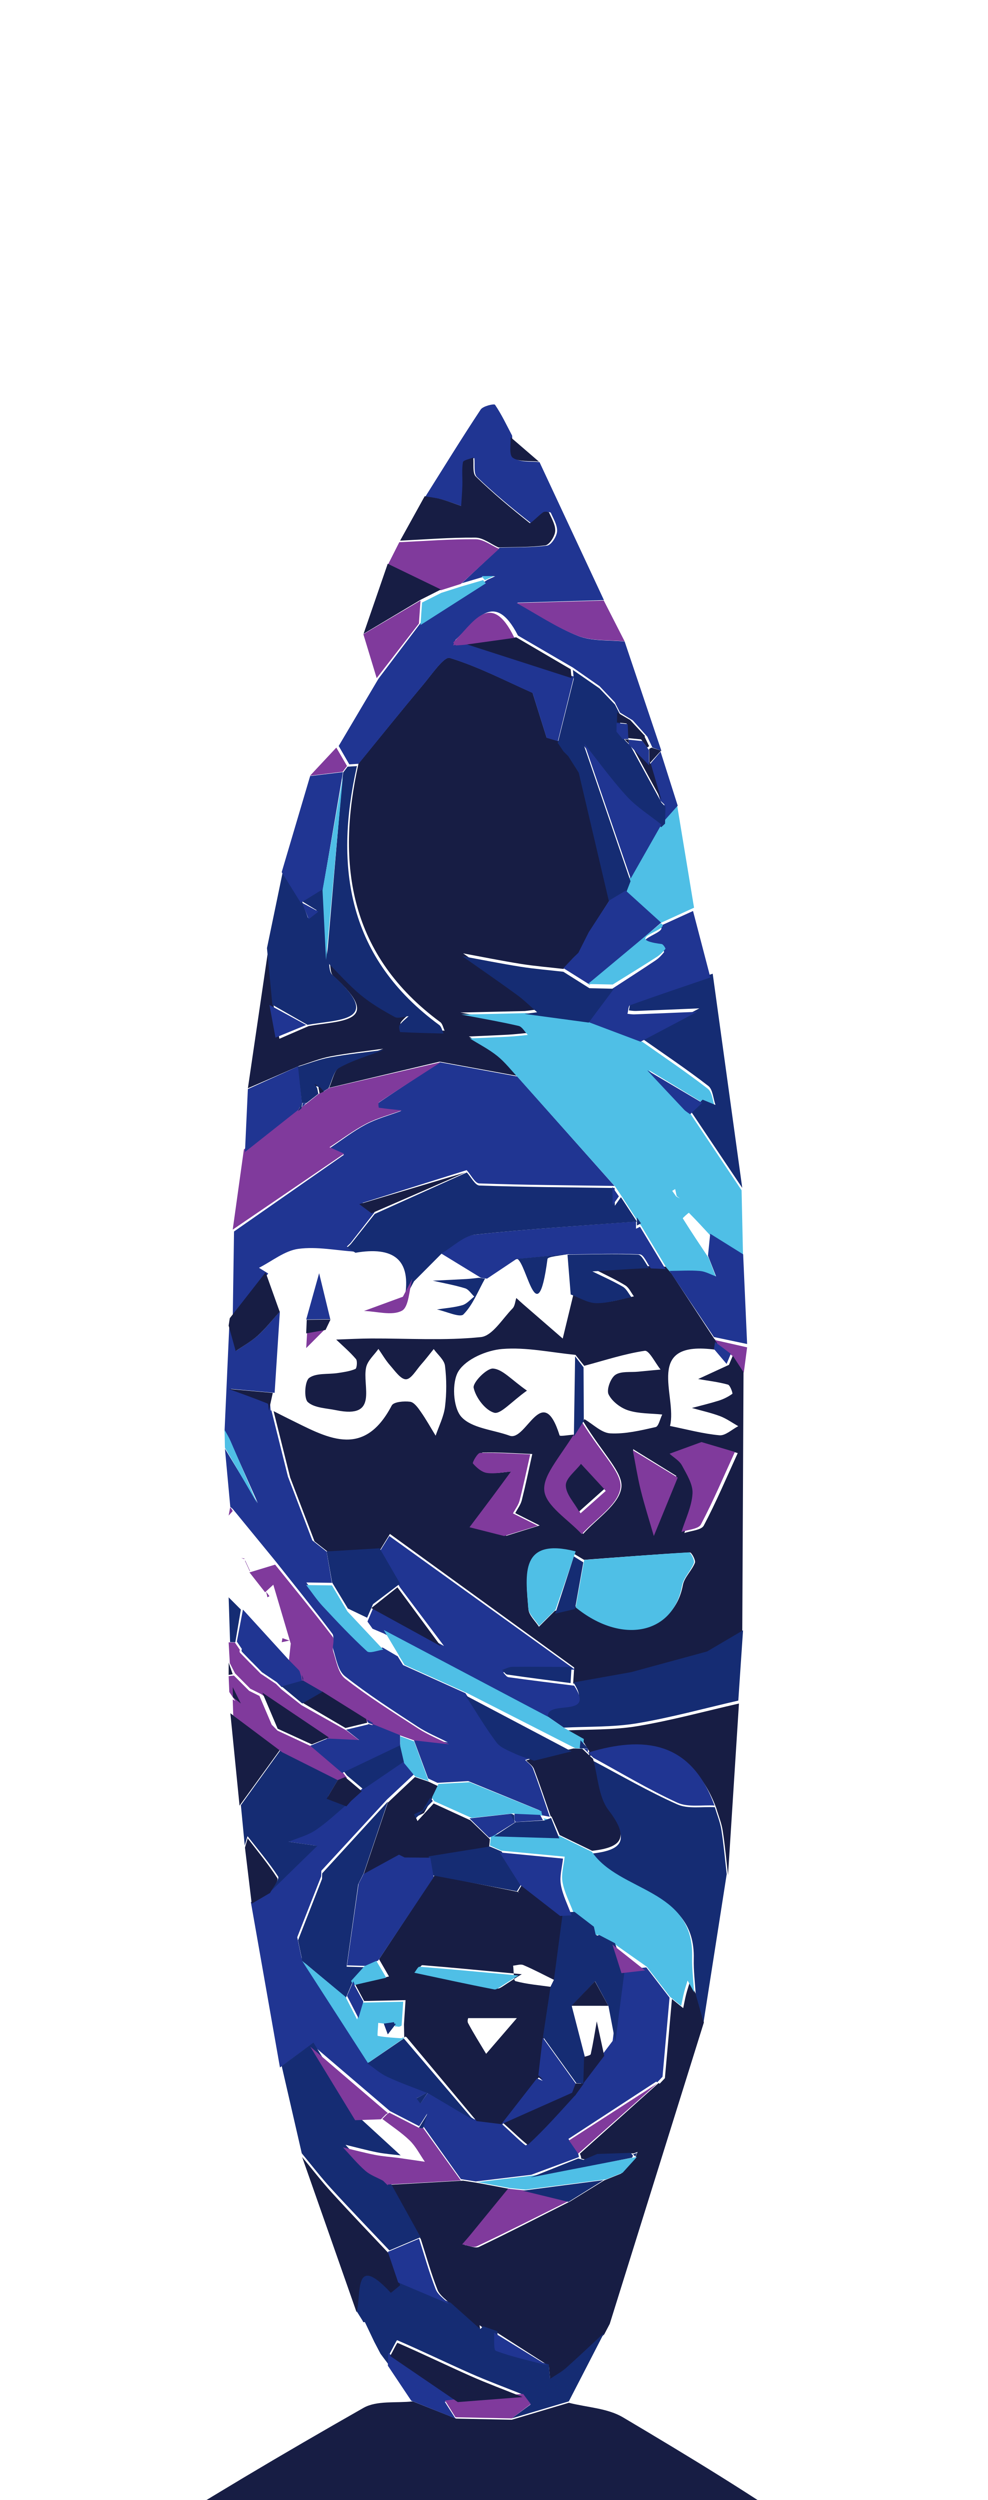 <?xml version="1.0" encoding="UTF-8"?>
<svg width="242px" height="612px" viewBox="0 0 242 612" version="1.1" xmlns="http://www.w3.org/2000/svg">
    <title>457</title>
    <g id="457" stroke="none" stroke-width="1" fill="none" fill-rule="evenodd">
        <g id="Page-15" transform="translate(28, 99)">
            <path d="M111.333,489.168 C115.788,490.307 120.808,490.49 124.604,492.743 C140.699,502.297 156.756,511.996 172.066,522.74 C175.85,525.403 176.766,532.187 179,537.072 C175.455,537.714 171.91,538.903 168.358,538.916 C114.395,539.035 60.433,539.023 6.47,538.909 C4.211,538.903 -0.043,537.418 0,536.952 C0.383,532.936 0.239,526.926 2.686,525.365 C21.787,513.167 41.32,501.63 61.016,490.427 C64.298,488.558 69.042,489.288 73.108,488.822 C76.647,490.232 80.192,491.635 83.737,493.045 C88.28,493.14 92.823,493.228 97.359,493.322 C102.022,491.937 106.677,490.553 111.333,489.168 Z M154.121,236.302 C154.014,257.657 153.914,279.006 153.813,300.355 L145.047,305.535 C138.886,307.222 132.718,308.903 126.556,310.589 C121.85,311.433 117.15,312.276 112.45,313.12 L112.387,313.101 C112.469,311.798 112.557,310.489 112.638,309.186 C97.592,298.285 82.551,287.39 67.504,276.489 C66.726,277.754 65.954,279.012 65.176,280.278 C60.966,280.536 56.749,280.794 52.539,281.058 C51.372,280.139 50.211,279.226 49.044,278.308 C47.055,273.096 45.06,267.878 43.07,262.667 C41.715,257.254 40.366,251.841 39.011,246.429 C40.178,247.02 41.332,247.624 42.506,248.197 C51.635,252.641 60.891,258.545 67.95,245.05 C68.42,244.15 70.974,243.93 72.461,244.131 C73.434,244.263 74.388,245.604 75.078,246.599 C76.389,248.474 77.506,250.488 78.705,252.439 C79.502,250.079 80.706,247.763 81.001,245.34 C81.403,242.042 81.403,238.624 80.995,235.332 C80.813,233.872 79.2,232.594 78.234,231.235 C77.205,232.506 76.214,233.815 75.128,235.037 C73.948,236.371 72.7,238.612 71.445,238.637 C70.165,238.662 68.734,236.579 67.561,235.244 C66.475,234.017 65.634,232.563 64.693,231.203 C63.652,232.689 62.064,234.048 61.688,235.685 C60.64,240.298 64.925,248.392 54.334,246.202 C51.937,245.705 49.019,245.667 47.4,244.219 C46.409,243.338 46.641,239.09 47.726,238.297 C49.446,237.044 52.351,237.466 54.741,237.101 C56.203,236.881 57.709,236.673 59.046,236.107 C59.404,235.955 59.586,234.155 59.19,233.683 C57.728,231.959 55.984,230.48 54.346,228.912 C57.22,228.818 60.094,228.648 62.968,228.642 C71.922,228.61 80.932,229.208 89.792,228.302 C92.603,228.012 95.063,223.814 97.554,221.278 C98.125,220.693 98.175,219.597 98.464,218.735 C99.01,219.226 99.537,219.736 100.095,220.214 C103.339,223.034 106.583,225.847 109.834,228.661 C110.725,224.985 111.616,221.309 112.507,217.627 C114.571,218.414 116.629,219.818 118.706,219.843 C121.555,219.887 124.41,218.886 127.265,218.332 C126.575,217.413 126.066,216.205 125.157,215.645 C122.791,214.197 120.25,213.039 117.777,211.768 C120.934,211.554 124.09,211.34 127.246,211.145 C128.683,211.05 130.126,210.994 131.563,210.924 C132.755,210.975 133.941,211.025 135.127,211.082 L135.146,211.107 C135.529,211.554 135.905,211.994 136.282,212.435 L136.288,212.46 L146.949,228.724 C147.269,228.994 147.526,229.322 147.727,229.693 C147.633,230.272 147.545,230.845 147.457,231.424 C129.367,228.85 137.982,242.671 136.112,250.06 C140.141,250.872 144.144,251.961 148.216,252.339 C149.672,252.477 151.285,250.904 152.828,250.111 C151.347,249.273 149.935,248.248 148.367,247.656 C146.127,246.819 143.774,246.309 141.471,245.654 C143.673,245.063 145.901,244.54 148.078,243.854 C149.251,243.477 150.393,242.904 151.385,242.186 C151.523,242.086 150.858,240.084 150.293,239.933 C147.915,239.279 145.443,238.995 143.002,238.574 C145.518,237.416 148.034,236.258 150.55,235.099 C150.895,234.275 151.241,233.444 151.586,232.613 C152.433,233.841 153.274,235.074 154.121,236.302 Z M144.52,254.277 C141.929,255.228 139.319,256.178 136.708,257.128 C137.744,258.072 139.118,258.834 139.745,259.998 C140.906,262.164 142.462,264.618 142.33,266.865 C142.155,270.037 140.592,273.14 139.626,276.268 C141.264,275.689 143.786,275.576 144.382,274.443 C147.432,268.678 149.979,262.642 152.696,256.7 C150.136,255.939 147.57,255.184 144.52,254.277 Z M96.067,276.935 C98.721,276.111 101.457,275.261 104.193,274.412 C102.197,273.405 100.202,272.398 98.207,271.39 C98.752,270.346 99.524,269.358 99.807,268.244 C100.754,264.492 101.532,260.703 102.373,256.927 C98.332,256.763 94.291,256.467 90.256,256.562 C89.616,256.574 88.318,258.928 88.518,259.161 C89.397,260.175 90.645,261.295 91.888,261.477 C93.777,261.761 95.766,261.295 97.711,261.144 C96.217,263.202 94.724,265.273 93.218,267.325 C91.38,269.817 89.529,272.297 87.69,274.783 C90.332,275.463 92.98,276.142 96.067,276.935 Z M114.822,248.908 C114.803,248.934 114.791,248.952 114.772,248.978 C114.791,248.952 114.803,248.927 114.816,248.902 C114.822,248.902 114.822,248.902 114.822,248.908 C114.935,248.738 115.048,248.569 115.167,248.399 C117.263,249.62 119.315,251.753 121.473,251.867 C125.15,252.068 128.928,251.155 132.586,250.331 C133.314,250.167 133.671,248.329 134.205,247.259 C131.412,246.964 128.482,247.083 125.866,246.24 C123.983,245.636 121.906,244.043 121.065,242.331 C120.513,241.205 121.536,238.379 122.709,237.56 C124.102,236.597 126.418,236.962 128.332,236.767 C130.151,236.585 131.977,236.421 133.797,236.251 C132.498,234.634 130.979,231.506 129.938,231.657 C124.924,232.399 120.036,234.029 115.098,235.339 C114.383,234.445 113.667,233.545 112.952,232.651 C106.96,232.078 100.905,230.725 95,231.216 C91.191,231.531 86.209,233.658 84.321,236.623 C82.614,239.304 82.94,245.529 84.998,247.82 C87.527,250.639 92.791,250.973 96.845,252.446 C100.892,253.918 104.858,238.951 109.068,252.37 C109.15,252.653 111.402,252.251 112.638,252.169 C113.347,251.105 114.063,250.041 114.772,248.978 C110.028,257.242 105.448,261.685 105.774,265.732 C106.075,269.534 111.609,272.914 114.841,276.482 C118.166,272.744 123.613,269.307 124.19,265.185 C124.705,261.522 119.823,257.091 114.822,248.908 Z M112.638,281.379 C99.436,277.987 100.798,286.93 101.444,294.949 C101.564,296.428 103.113,297.794 104.004,299.21 C105.303,297.913 106.602,296.61 107.901,295.314 C109.576,294.943 111.245,294.565 112.921,294.187 C124.341,303.181 137.104,300.62 139.262,289.014 C139.626,287.088 141.458,285.476 142.211,283.557 C142.456,282.927 141.383,280.995 140.994,281.02 C132.335,281.505 123.688,282.185 115.048,282.827 C114.245,282.342 113.442,281.864 112.638,281.379 Z M137.662,262.283 C133.803,259.898 130.434,257.814 127.064,255.731 C127.679,258.916 128.168,262.138 128.934,265.285 C129.837,268.974 130.986,272.605 132.021,276.262 C133.395,272.863 134.763,269.465 137.662,262.283 Z M32.717,167.389 C34.386,156.054 36.049,144.718 37.712,133.383 C38.151,138.009 38.59,142.628 39.03,147.248 C39.494,149.923 39.964,152.604 40.435,155.279 C42.832,154.247 45.216,153.209 47.607,152.17 C54.999,150.779 66.544,151.497 53.643,139.916 C52.815,139.167 52.985,137.291 52.696,135.938 C55.356,138.6 57.847,141.47 60.728,143.862 C63.25,145.964 66.136,147.67 69.029,149.25 C69.87,149.709 71.263,149.143 72.405,149.042 C71.639,149.772 70.761,150.42 70.171,151.276 C69.926,151.635 70.259,152.932 70.372,152.938 C73.879,153.127 77.387,153.202 80.901,153.297 C80.549,152.586 80.399,151.616 79.834,151.201 C57.816,134.975 54.196,112.915 59.818,87.89 C65.107,81.413 70.347,74.899 75.718,68.492 C77.751,66.069 80.788,61.606 82.168,62.028 C89.146,64.162 95.728,67.598 102.448,70.581 L105.887,81.545 C106.803,81.816 107.725,82.087 108.648,82.357 C108.648,82.351 108.773,82.357 108.773,82.357 C109.2,82.999 109.627,83.648 110.059,84.29 L110.016,84.252 C110.449,84.686 110.881,85.12 111.308,85.548 L111.258,85.511 C112.099,86.845 112.94,88.179 113.787,89.52 C116.271,100.182 118.763,110.838 121.247,121.5 C119.566,124.112 117.89,126.724 116.209,129.336 C115.368,131.016 114.527,132.697 113.686,134.377 L113.693,134.383 C113.272,134.799 112.845,135.208 112.425,135.623 C111.622,136.479 110.825,137.329 110.028,138.185 C106.552,137.782 103.063,137.505 99.612,136.958 C94.875,136.202 90.162,135.246 85.444,134.377 C89.886,137.524 94.36,140.614 98.74,143.831 C100.484,145.108 102.028,146.663 103.659,148.092 C102.636,148.224 101.614,148.362 100.591,148.494 C95.32,148.614 90.049,148.74 84.772,148.859 C89.472,149.76 94.184,150.565 98.84,151.635 C99.719,151.837 100.352,153.095 101.099,153.863 C99.549,154.008 97.999,154.197 96.443,154.279 C93.249,154.455 90.049,154.574 86.849,154.719 C89.114,156.142 91.536,157.369 93.607,159.037 C95.508,160.566 97.033,162.568 98.721,164.362 L79.69,160.875 C70.66,163.008 61.631,165.148 52.602,167.288 C53.443,165.526 53.819,162.977 55.206,162.171 C58.506,160.245 62.284,159.15 65.867,157.715 C61.562,158.319 57.233,158.772 52.966,159.584 C50.362,160.075 47.852,161.12 45.298,161.913 C41.106,163.738 36.915,165.564 32.717,167.389 Z M144.407,396.074 C136.721,420.665 129.034,445.261 121.354,469.852 C120.909,470.695 120.469,471.539 120.03,472.376 L120.005,472.426 C116.88,475.309 113.799,478.248 110.618,481.062 C109.463,482.075 108.058,482.799 106.772,483.661 C106.659,482.484 106.546,481.313 106.439,480.143 C102.247,477.455 98.056,474.761 93.864,472.074 C92.704,471.671 91.543,471.268 90.376,470.859 C90.068,470.639 89.761,470.412 89.46,470.186 L89.679,471.564 C87.27,469.418 84.854,467.278 82.444,465.131 C81.315,463.929 79.715,462.922 79.156,461.5 C77.575,457.478 76.414,453.286 75.09,449.164 C72.612,444.708 70.133,440.251 67.655,435.802 C73.584,435.468 79.52,435.128 85.45,434.795 C86.667,434.99 87.878,435.178 89.089,435.367 C91.706,435.858 94.322,436.349 96.933,436.84 C93.908,440.585 90.89,444.336 87.859,448.075 C87.182,448.912 86.467,449.718 85.77,450.536 C86.981,450.718 88.443,451.442 89.353,451.002 C96.845,447.42 104.237,443.619 111.66,439.88 C114.458,438.149 117.257,436.425 120.055,434.694 L120.036,434.713 C121.404,434.165 122.772,433.618 124.14,433.064 C125.295,431.786 126.443,430.502 127.585,429.218 C127.748,429.061 127.811,428.866 127.786,428.639 L128.175,427.764 C127.861,427.884 127.553,428.003 127.246,428.117 L119.032,428.362 C117.909,428.815 116.786,429.262 115.663,429.715 C115.236,429.608 114.803,429.501 114.37,429.394 C114.333,428.973 114.213,428.576 114.031,428.198 C120.457,422.433 126.882,416.674 133.307,410.909 L133.571,411.073 C133.998,410.619 134.431,410.173 134.857,409.719 C135.435,403.255 136.012,396.798 136.583,390.334 C137.505,391.077 138.421,391.826 139.344,392.568 C139.57,391.467 139.77,390.359 140.04,389.27 C140.291,388.276 140.624,387.3 140.919,386.318 C141.452,387.281 141.979,388.238 142.506,389.201 C143.14,391.492 143.774,393.783 144.407,396.074 Z" id="Path-1399" fill="#171D44"></path>
            <path d="M108.645,82.425 C107.723,82.155 106.801,81.884 105.885,81.613 C104.744,77.958 103.596,74.298 102.448,70.637 C95.73,67.657 89.15,64.21 82.174,62.075 C80.794,61.652 77.758,66.12 75.726,68.545 C70.356,74.959 65.119,81.48 59.831,87.964 C59.072,88.014 58.319,88.065 57.56,88.109 C56.694,86.609 55.822,85.103 54.957,83.604 C58.206,78.116 61.455,72.628 64.705,67.134 C68.142,62.598 71.573,58.061 75.005,53.531 C80.481,49.996 85.951,46.455 91.42,42.921 L93.296,42.07 C92.449,42.076 91.602,42.083 90.755,42.095 C88.874,42.65 86.998,43.211 85.116,43.765 C88.215,40.86 91.307,37.962 94.406,35.058 C98.277,34.944 102.184,35.064 106.005,34.56 C107.002,34.421 108.338,32.38 108.445,31.12 C108.57,29.633 107.579,28.032 106.927,26.539 C106.839,26.325 105.81,26.243 105.478,26.476 C104.261,27.314 102.391,29.311 102.134,29.11 C97.543,25.512 93.032,21.795 88.83,17.756 C87.952,16.912 88.366,14.7 88.184,13.119 C87.293,13.491 85.731,13.743 85.643,14.259 C85.33,16.074 85.555,17.977 85.505,19.848 C85.455,21.543 85.304,23.238 85.204,24.933 C83.554,24.378 81.923,23.742 80.242,23.288 C78.925,22.929 77.545,22.797 76.19,22.563 C80.675,15.438 85.085,8.267 89.733,1.255 C90.304,0.392 93.045,-0.232 93.252,0.083 C94.864,2.458 96.1,5.092 97.449,7.65 C97.587,9.553 97.022,12.382 98.019,13.144 C99.475,14.253 102.053,13.875 104.154,14.133 C109.411,25.392 114.674,36.645 119.93,47.905 C112.854,48.112 105.766,48.314 98.684,48.522 C103.627,51.294 108.363,54.583 113.582,56.656 C117.032,58.023 121.172,57.639 125.005,58.042 C128.003,66.958 131.002,75.873 134,84.788 C133.266,84.517 132.538,84.246 131.798,83.988 C131.378,83.106 130.97,82.218 130.556,81.335 C129.371,80.006 128.185,78.67 127,77.347 C125.958,76.717 124.917,76.081 123.882,75.444 L123.888,75.47 C123.462,74.619 123.029,73.768 122.596,72.918 L122.646,72.968 L118.839,68.955 C116.675,67.449 114.517,65.937 112.353,64.431 C107.861,61.816 103.364,59.195 98.872,56.574 C92.926,44.987 88.378,53.323 83.548,57.658 C83.435,57.985 83.322,58.307 83.209,58.628 C83.548,58.54 83.893,58.452 84.232,58.357 C84.922,58.313 85.612,58.263 86.302,58.219 C95.059,61.016 103.809,63.82 112.566,66.624 C111.261,71.891 109.95,77.158 108.645,82.425 Z M79.697,161.025 C86.038,162.185 92.38,163.35 98.722,164.516 C106.657,173.444 114.586,182.372 122.515,191.3 C111.474,191.142 100.428,191.079 89.394,190.689 C88.328,190.651 87.337,188.565 86.308,187.438 C77.802,190.109 69.303,192.774 60.797,195.446 C61.782,196.214 62.76,196.983 63.745,197.752 C61.819,200.222 59.906,202.691 57.968,205.149 C57.679,205.514 57.296,205.804 56.964,206.131 C57.654,206.554 58.344,206.982 59.04,207.404 C54.373,207.095 49.612,206.094 45.071,206.705 C41.715,207.158 38.635,209.723 35.436,211.342 C36.189,211.808 36.941,212.275 37.694,212.741 C34.796,216.496 31.898,220.245 29,224 C29.107,216.817 29.213,209.635 29.32,202.452 C38.309,196.189 47.291,189.92 56.28,183.657 C56.356,183.538 56.431,183.424 56.506,183.311 C56.437,183.43 56.374,183.556 56.305,183.682 C55.114,183.147 53.928,182.605 52.742,182.07 C55.691,180.104 58.513,177.899 61.631,176.248 C64.328,174.824 67.364,174.03 70.25,172.953 C68.387,172.757 66.524,172.568 64.68,172.297 C64.611,172.285 64.479,171.113 64.698,170.962 C69.673,167.61 74.691,164.321 79.697,161.025 Z" id="Path-1400" fill="#203592" fill-rule="nonzero"></path>
            <path d="M122.638,191.419 C114.73,182.543 106.822,173.667 98.908,164.791 C97.225,163.006 95.704,161.014 93.809,159.492 C91.744,157.832 89.329,156.611 87.071,155.195 C90.261,155.051 93.452,154.932 96.637,154.756 C98.188,154.675 99.733,154.487 101.279,154.343 C100.534,153.579 99.902,152.332 99.026,152.132 C94.384,151.061 89.686,150.259 85,149.363 C90.261,149.244 95.517,149.119 100.772,149 C105.965,149.708 111.151,150.409 116.337,151.111 C120.661,152.74 124.977,154.368 129.294,155.997 C134.681,159.805 140.174,163.482 145.379,167.522 C146.493,168.387 146.574,170.585 147.131,172.164 C146.092,171.738 145.054,171.306 144.009,170.88 C139.642,168.236 135.275,165.587 130.914,162.943 C133.836,166.144 136.752,169.351 139.698,172.54 C140.105,172.978 140.649,173.291 141.125,173.661 L153.643,192.371 C153.762,197.777 153.881,203.189 154,208.594 C151.366,206.916 148.732,205.237 146.098,203.552 C144.328,201.635 142.564,199.712 140.724,197.864 C140.706,197.839 139.173,199.136 139.248,199.249 C141.287,202.518 143.439,205.719 145.579,208.933 C146.224,210.618 146.868,212.309 147.512,214 C146.217,213.536 144.953,212.785 143.633,212.672 C141.225,212.465 138.785,212.641 136.364,212.66 C136.364,212.66 136.357,212.634 136.357,212.634 L135.225,211.313 L135.206,211.288 C133.148,207.861 131.083,204.435 129.019,201.015 C128.7,200.595 128.374,200.182 128.049,199.769 L128.074,199.712 C126.773,197.701 125.472,195.691 124.17,193.686 C123.657,192.916 123.144,192.145 122.625,191.375 L122.638,191.419 Z M137.627,193.874 C137.934,194.043 138.241,194.212 138.547,194.382 L137.74,193.768 C137.615,193.198 137.496,192.628 137.371,192.064 C137.133,192.214 136.889,192.358 136.651,192.509 C136.977,192.966 137.302,193.423 137.627,193.874 Z" id="Path-1401" fill="#4FBFE6"></path>
            <path d="M136,389.999 C135.429,396.457 134.852,402.916 134.275,409.368 C133.849,409.821 133.416,410.267 132.989,410.72 C132.989,410.72 132.726,410.556 132.726,410.556 C125.557,415.235 118.395,419.907 111.226,424.58 C111.972,425.661 112.712,426.743 113.459,427.831 C113.647,428.208 113.76,428.605 113.797,429.026 C109.902,430.472 106.014,431.912 102.125,433.359 C97.591,433.906 93.062,434.453 88.528,435 C87.317,434.805 86.107,434.616 84.89,434.421 C81.823,430.114 78.762,425.806 75.695,421.505 C76.009,420.461 76.323,419.423 76.636,418.386 L74.667,421.461 C72.277,420.228 69.888,418.989 67.498,417.757 C61.107,412.298 54.722,406.846 48.337,401.394 C45.753,403.293 43.163,405.198 40.572,407.098 C38.202,393.609 35.825,380.113 33.448,366.624 C34.984,365.731 36.527,364.845 38.064,363.958 C41.864,360.235 45.665,356.512 49.466,352.79 C49.554,352.645 49.642,352.5 49.73,352.362 L49.491,352.815 C47.145,352.481 44.793,352.142 42.448,351.809 C44.649,350.89 47.064,350.287 49.015,348.979 C51.78,347.124 54.214,344.753 56.792,342.602 L56.873,342.615 C57.25,342.174 57.626,341.741 58.002,341.307 C58.874,340.508 59.752,339.716 60.624,338.917 L70.734,331.912 C71.656,333.012 72.584,334.113 73.513,335.213 L66.802,341.489 C61.439,347.3 56.077,353.117 50.714,358.934 C50.702,359.386 50.689,359.833 50.677,360.286 L50.67,360.304 C48.713,365.272 46.757,370.234 44.806,375.202 L45.853,380.239 C51.266,388.691 56.679,397.143 62.091,405.595 C63.716,406.739 65.221,408.129 66.99,408.965 C70.245,410.506 73.657,411.72 77.006,413.065 C76.021,413.581 75.043,414.097 74.058,414.612 C74.378,415.021 74.698,415.424 75.018,415.832 C75.67,414.902 76.329,413.971 76.981,413.04 C80.719,415.285 84.451,417.537 88.183,419.782 C90.29,420.04 92.397,420.297 94.511,420.549 C96.706,422.517 100.639,426.36 100.846,426.165 C105.023,422.278 108.774,417.927 112.606,413.669 C113.258,412.632 113.917,411.6 114.575,410.563 L114.512,410.607 C116.212,408.349 117.905,406.098 119.605,403.84 C120.421,402.759 121.236,401.683 122.051,400.602 C122.798,394.81 123.544,389.012 124.297,383.22 C126.304,383.012 128.304,382.805 130.311,382.597 C132.212,385.069 134.106,387.534 136,389.999 Z M48.5,278.069 C49.667,278.987 50.827,279.899 51.994,280.817 C52.426,283.37 52.865,285.911 53.298,288.458 C51.21,288.426 49.121,288.401 47.039,288.37 C48.375,290.13 49.592,292.011 51.084,293.633 C54.559,297.425 58.059,301.211 61.816,304.714 C62.449,305.305 64.4,304.475 65.742,304.298 C66.984,305.028 68.225,305.757 69.467,306.487 L69.348,306.349 C69.806,307.097 70.27,307.845 70.734,308.594 C75.821,310.889 80.914,313.178 86,315.473 C88.521,319.228 90.892,323.108 93.658,326.679 C94.637,327.956 96.518,328.604 98.086,329.321 C99.654,330.038 101.348,330.49 102.985,331.056 C102.201,331.314 101.41,331.572 100.626,331.824 C101.285,332.522 102.238,333.106 102.545,333.936 C104.019,337.835 105.311,341.797 106.666,345.734 C105.92,345.589 105.18,345.438 104.433,345.294 C104.251,344.935 104.157,344.545 104.151,344.143 C98.331,341.759 92.51,339.376 86.69,336.993 L79.145,337.414 L76.874,336.345 C75.658,333.069 74.447,329.799 73.23,326.529 C76.053,326.849 78.875,327.176 81.698,327.503 C79.208,326.227 76.586,325.158 74.265,323.636 C68.225,319.68 62.135,315.763 56.478,311.304 C54.785,309.971 54.327,306.927 53.58,304.581 C53.217,303.45 54.013,301.726 53.417,300.934 C48.889,294.91 44.147,289.055 39.469,283.144 C36.075,279.006 32.689,274.868 29.296,270.73 C29.063,270.391 28.769,270.114 28.411,269.906 C27.972,265.152 27.533,260.392 27.094,255.638 C29.791,260.09 32.482,264.536 35.179,268.982 C32.958,263.995 30.751,258.996 28.505,254.021 C28.085,253.091 27.508,252.229 27,251.336 C27.389,242.689 27.778,234.049 28.167,225.396 C28.737,227.471 29.314,229.553 29.885,231.634 C31.698,230.37 33.673,229.276 35.292,227.792 C37.204,226.037 38.81,223.949 40.554,222 C40.127,228.653 39.694,235.3 39.268,241.947 C35.68,241.627 32.087,241.3 28.499,240.979 C31.66,242.149 34.846,243.274 37.97,244.551 C38.271,244.67 38.208,245.695 38.308,246.305 L38.471,246.217 C39.826,251.625 41.175,257.034 42.523,262.435 C44.511,267.649 46.506,272.856 48.5,278.069 Z" id="Path-1402" fill="#203592" fill-rule="nonzero"></path>
            <path d="M144.33,396 C143.688,393.722 143.047,391.445 142.406,389.167 C142.234,386.289 141.86,383.404 141.929,380.532 C142.374,363.65 123.864,364.676 117,354.727 C124.709,353.888 126.15,351.285 121.083,344.702 C118.543,341.405 118.429,336.293 117.222,332 C124.093,335.617 130.824,339.546 137.904,342.694 C140.539,343.87 144.006,343.213 147.092,343.388 C147.638,345.222 148.387,347.018 148.686,348.882 C149.257,352.487 149.575,356.135 150,359.764 C148.108,371.84 146.216,383.917 144.33,396 Z" id="Path-1403" fill="#152C73" fill-rule="nonzero"></path>
            <path d="M80,161 C74.932,164.261 69.852,167.516 64.816,170.834 C64.594,170.983 64.727,172.143 64.797,172.156 C66.664,172.424 68.55,172.611 70.436,172.804 C67.515,173.871 64.442,174.656 61.711,176.066 C58.555,177.699 55.697,179.882 52.712,181.827 C53.913,182.357 55.113,182.894 56.319,183.424 L56.294,183.399 C47.194,189.597 38.1,195.802 29,202 C29.914,195.459 30.823,188.911 31.737,182.364 C36.189,179.046 40.64,175.723 45.098,172.405 C45.422,172.249 45.74,172.075 46.051,171.888 C46.457,171.588 46.87,171.289 47.276,170.99 C48.229,170.235 49.182,169.481 50.128,168.726 C50.502,168.595 50.858,168.427 51.195,168.233 C51.658,167.94 52.122,167.647 52.585,167.354 C61.724,165.234 70.868,163.114 80,161 Z" id="Path-1404" fill="#803A9C" fill-rule="nonzero"></path>
            <path d="M41,406.735 C43.595,404.825 46.19,402.909 48.779,401 C52.48,407.07 56.174,413.139 59.875,419.209 C63.299,422.345 66.724,425.481 70.142,428.623 C68.232,428.383 66.297,428.25 64.412,427.877 C61.804,427.353 59.228,426.651 56.639,426.025 C58.449,427.972 60.133,430.065 62.112,431.823 C63.318,432.897 64.965,433.473 66.416,434.269 C66.799,434.655 67.189,435.034 67.572,435.42 L67.578,435.212 C70.06,439.688 72.542,444.164 75.024,448.641 C72.479,449.722 69.928,450.797 67.377,451.878 C62.621,446.839 57.795,441.85 53.12,436.729 C50.595,433.972 48.307,430.988 45.914,428.105 C44.28,420.979 42.64,413.86 41,406.735 Z M106.415,479.76 C106.522,480.936 106.635,482.113 106.749,483.295 C108.037,482.429 109.444,481.702 110.6,480.684 C113.786,477.857 116.871,474.905 120,472.009 C117.116,477.611 114.232,483.219 111.329,488.827 C106.654,490.218 101.992,491.609 97.324,493 C98.869,491.862 100.421,490.724 101.967,489.586 C101.351,488.783 100.735,487.98 100.12,487.171 C95.828,485.451 91.486,483.851 87.258,481.986 C81.245,479.324 75.319,476.454 69.281,473.849 C69.162,473.798 68.106,475.961 67.484,477.086 C67.459,478.098 67.428,479.103 67.402,480.108 L66.102,478.382 C65.8,477.984 65.499,477.573 65.203,477.175 C64.688,476.195 64.179,475.221 63.67,474.247 C62.904,472.641 62.143,471.035 61.377,469.429 L60.968,469.429 C60.968,469.429 60.792,469.056 60.799,469.063 C60.265,468.203 59.731,467.349 59.19,466.489 C59.19,466.489 59.247,465.965 59.253,465.965 C60.535,461.735 58.361,451.271 67.629,461.223 C67.685,461.286 69.124,460.034 69.916,459.395 C74.075,461.159 78.229,462.923 82.388,464.681 C84.801,466.837 87.22,468.987 89.633,471.143 C89.872,470.909 90.104,470.675 90.33,470.435 C91.499,470.846 92.661,471.25 93.824,471.655 C93.956,473.236 93.66,475.954 94.295,476.195 C98.216,477.693 102.35,478.635 106.415,479.76 Z" id="Path-1405" fill="#152C73" fill-rule="nonzero"></path>
            <path d="M150.324,360 C149.899,356.355 149.582,352.692 149.011,349.073 C148.713,347.2 147.965,345.397 147.426,343.556 C141.649,328.136 130.076,326.766 116.233,330.882 L116.31,330.957 C116.31,330.523 116.31,330.083 116.31,329.65 C115.815,328.871 115.327,328.085 114.832,327.3 C113.221,326.408 111.611,325.515 110,324.617 C116.018,324.303 122.118,324.529 128.022,323.555 C136.424,322.16 144.68,319.891 153,318 L150.324,360 Z" id="Path-1406" fill="#171D44" fill-rule="nonzero"></path>
            <path d="M153.805,191.784 C149.601,185.514 145.398,179.251 141.194,172.988 C142.164,172.056 143.135,171.118 144.099,170.186 C145.152,170.614 146.198,171.049 147.244,171.477 C146.683,169.891 146.601,167.681 145.479,166.812 C140.236,162.752 134.709,159.057 129.276,155.23 C133.946,152.763 138.623,150.301 143.299,147.834 C138.125,148.048 132.957,148.275 127.783,148.47 C127.203,148.495 126.617,148.382 126.031,148.331 C126.233,147.601 126.251,146.361 126.661,146.21 C133.266,143.843 139.927,141.609 146.57,139.349 C148.983,156.823 151.391,174.303 153.805,191.784 Z M152.84,317.281 C144.572,319.175 136.366,321.448 128.016,322.845 C122.149,323.821 116.086,323.601 110.105,323.909 C108.794,323.003 107.477,322.103 106.166,321.196 C104.458,315.55 118.027,321.404 112.456,312.843 C117.176,312 121.897,311.156 126.623,310.313 C132.812,308.626 139.001,306.945 145.196,305.258 L154,300.077 C153.609,305.812 153.225,311.546 152.84,317.281 Z M49.743,352.821 C45.924,356.541 42.104,360.267 38.285,364 C38.947,362.754 40.504,360.928 40.132,360.362 C37.876,356.906 35.178,353.733 32.632,350.473 C32.405,351.234 32.172,352.002 31.945,352.764 C31.63,349.472 31.315,346.18 31,342.881 C34.29,338.318 37.579,333.754 40.869,329.19 C45.596,331.526 50.329,333.861 55.062,336.196 C54.154,337.726 53.247,339.256 52.339,340.785 C53.927,341.396 55.516,342.006 57.097,342.617 C54.514,344.776 52.068,347.149 49.289,349.006 C47.329,350.315 44.903,350.92 42.684,351.839 C45.048,352.172 47.405,352.512 49.768,352.846 L49.743,352.821 Z M38.714,146.953 C38.273,142.332 37.832,137.712 37.39,133.086 C38.708,126.728 40.031,120.364 41.348,114 C42.892,116.543 44.436,119.086 45.987,121.629 C46.466,122.983 46.951,124.33 47.43,125.683 L49.554,123.807 C48.363,123.083 47.178,122.353 45.987,121.629 C47.789,120.49 49.585,119.357 51.388,118.217 C51.652,123.92 51.917,129.617 52.182,135.314 L52.44,135.641 C52.73,136.995 52.554,138.87 53.392,139.619 C66.349,151.202 54.753,150.484 47.329,151.875 C44.461,150.232 41.581,148.596 38.714,146.953 Z" id="Path-1407" fill="#152C73" fill-rule="nonzero"></path>
            <path d="M146,140.274 C139.432,142.512 132.845,144.725 126.314,147.068 C125.909,147.218 125.89,148.446 125.69,149.169 C126.27,149.219 126.85,149.331 127.423,149.306 C132.539,149.113 137.649,148.888 142.766,148.676 C138.142,151.12 133.518,153.557 128.9,156 C124.6,154.379 120.3,152.759 116,151.138 C118.032,148.408 120.063,145.672 122.095,142.942 C125.591,140.667 129.106,138.417 132.57,136.092 C133.368,135.562 134.054,134.833 134.658,134.079 C134.745,133.973 134.135,132.919 133.773,132.869 C123.759,131.529 136.528,129.273 133.561,127.69 L133.499,127.758 C136.247,126.506 138.995,125.253 141.75,124 C143.165,129.423 144.585,134.845 146,140.274 Z" id="Path-1408" fill="#203592" fill-rule="nonzero"></path>
            <path d="M39.386,284 C44.108,289.863 48.892,295.671 53.462,301.646 C54.07,302.432 53.259,304.147 53.627,305.264 C54.38,307.591 54.842,310.61 56.551,311.932 C62.259,316.361 68.405,320.24 74.5,324.164 C76.842,325.673 79.487,326.734 82,328 C79.152,327.676 76.304,327.351 73.456,327.033 L69.911,325.767 C67.703,324.919 65.494,324.077 63.285,323.234 C62.81,322.954 62.342,322.673 61.873,322.392 C58.12,320.191 54.373,317.989 50.627,315.787 C49.013,314.92 47.411,314.053 45.797,313.192 L45.778,313.211 C45.823,313.061 45.924,312.893 45.892,312.755 C45.823,312.468 45.677,312.2 45.563,311.932 C45.418,311.477 45.278,311.028 45.139,310.572 L45.051,310.098 L44.57,309.955 C43.943,309.337 43.316,308.726 42.696,308.108 C42.873,306.474 43.051,304.834 43.228,303.199 L43.19,303.274 C41.772,298.49 40.354,293.706 38.943,288.921 C38.247,289.558 37.557,290.194 36.861,290.83 L36.93,290.78 C35.646,289.14 34.367,287.506 33.082,285.871 L33,285.94 C35.133,285.291 37.259,284.649 39.386,284 Z" id="Path-1409" fill="#803A9C" fill-rule="nonzero"></path>
            <path d="M76.024,22.471 C77.367,22.705 78.734,22.837 80.04,23.198 C81.706,23.652 83.322,24.291 84.957,24.847 C85.063,23.147 85.206,21.447 85.255,19.748 C85.305,17.871 85.081,15.963 85.392,14.144 C85.479,13.626 87.033,13.373 87.91,13 C88.09,14.586 87.68,16.804 88.55,17.65 C92.715,21.7 97.185,25.428 101.735,29.036 C101.99,29.238 103.843,27.235 105.049,26.395 C105.378,26.161 106.398,26.249 106.485,26.458 C107.131,27.955 108.114,29.566 107.989,31.051 C107.884,32.315 106.559,34.368 105.571,34.501 C101.785,35.013 97.912,34.886 94.077,35 C92.205,34.16 90.341,32.618 88.463,32.605 C82.315,32.549 76.154,33.054 70,33.345 C72.008,29.718 74.016,26.091 76.024,22.471 Z" id="Path-1410" fill="#171D44" fill-rule="nonzero"></path>
            <path d="M136,212.106 C138.475,212.088 140.969,211.912 143.431,212.119 C144.781,212.232 146.072,212.983 147.396,213.447 C146.737,211.756 146.079,210.065 145.414,208.38 C145.593,206.582 145.772,204.791 145.951,203 C148.643,204.685 151.336,206.363 154.028,208.042 C154.354,215.363 154.68,222.685 155,230 C152.288,229.424 149.577,228.86 146.865,228.29 L136,212.106 Z" id="Path-1411" fill="#203592" fill-rule="nonzero"></path>
            <path d="M142,123.192 C139.216,124.461 136.438,125.731 133.661,127 C130.776,124.36 127.885,121.72 125,119.081 C125.397,118.057 125.787,117.034 126.184,116.011 C128.685,111.584 131.185,107.164 133.68,102.736 C133.994,102.452 134.303,102.162 134.612,101.878 C135.689,100.583 136.76,99.288 137.837,98 C139.222,106.399 140.608,114.792 142,123.192 Z" id="Path-1412" fill="#4FBFE6" fill-rule="nonzero"></path>
            <path d="M70,460.406 C69.208,461.047 67.77,462.304 67.713,462.24 C58.446,452.252 60.62,462.755 59.338,467 C54.89,454.333 50.448,441.667 46,429 C48.394,431.894 50.681,434.889 53.206,437.656 C57.881,442.796 62.699,447.803 67.462,452.861 C68.31,455.38 69.158,457.893 70,460.406 Z" id="Path-1413" fill="#171D44" fill-rule="nonzero"></path>
            <path d="M45.668,122 C44.108,119.496 42.554,116.991 41,114.487 C43.321,106.645 45.643,98.803 47.964,90.967 C50.647,90.645 53.323,90.322 56,90 C55.949,90.378 55.886,90.756 55.816,91.128 C54.243,100.303 52.677,109.472 51.104,118.646 C49.29,119.762 47.482,120.878 45.668,122 L45.668,122 Z" id="Path-1414" fill="#203592" fill-rule="nonzero"></path>
            <path d="M69.801,33.724 C76.045,33.445 82.29,32.948 88.535,33.004 C90.44,33.017 92.332,34.531 94.231,35.357 C91.115,38.218 88.005,41.073 84.889,43.935 C83.255,44.45 81.615,44.971 79.981,45.487 C75.654,43.414 71.327,41.34 67,39.267 C67.934,37.418 68.867,35.574 69.801,33.724 Z M125,58 C121.146,57.603 116.983,57.981 113.514,56.634 C108.265,54.592 103.503,51.352 98.533,48.615 C105.654,48.416 112.776,48.218 119.897,48.013 C121.6,51.34 123.297,54.667 125,58 Z" id="Path-1415" fill="#803A9C" fill-rule="nonzero"></path>
            <path d="M45,172.716 C40.664,176.142 36.335,179.574 32,183 C32.241,177.868 32.476,172.729 32.71,167.596 C36.842,165.735 40.967,163.868 45.092,162 C45.395,165.059 45.697,168.111 46,171.17 C45.667,171.685 45.333,172.201 45,172.716 Z" id="Path-1416" fill="#203592" fill-rule="nonzero"></path>
            <path d="M74.609,53.625 C71.163,58.079 67.71,62.54 64.264,67 C63.174,63.419 62.09,59.832 61,56.252 C65.669,53.501 70.331,50.751 75,48 C74.868,49.877 74.742,51.748 74.609,53.625 Z" id="Path-1417" fill="#803A9C" fill-rule="nonzero"></path>
            <path d="M75.112,47.769 C70.419,50.563 65.734,53.356 61.048,56.149 C63.017,50.431 64.993,44.718 66.968,39 C71.312,41.101 75.656,43.202 80,45.303 C78.373,46.128 76.739,46.952 75.112,47.769 Z M40.506,222.096 C38.746,224.04 37.125,226.135 35.193,227.89 C33.56,229.374 31.565,230.469 29.735,231.733 C29.159,229.651 28.576,227.569 28,225.493 C28.095,224.895 28.19,224.291 28.279,223.687 C31.204,219.938 34.13,216.195 37.055,212.446 C38.208,215.66 39.354,218.881 40.506,222.096 Z M40.588,329.317 C37.283,333.878 33.978,338.439 30.672,343 C29.925,335.464 29.171,327.921 28.424,320.384 C32.477,323.36 36.529,326.342 40.588,329.317 Z" id="Path-1418" fill="#171D44" fill-rule="nonzero"></path>
            <path d="M45.364,310.05 C45.498,310.502 45.633,310.948 45.774,311.4 C45.841,311.821 45.908,312.248 45.982,312.669 L46,312.65 C44.324,313.102 42.654,313.548 40.979,314 L41.003,314 C40.587,313.579 40.165,313.158 39.749,312.737 L39.78,312.774 C38.55,311.945 37.315,311.115 36.08,310.285 L36.128,310.31 C35.706,309.877 35.291,309.45 34.869,309.016 L34.911,309.066 C34.489,308.639 34.073,308.211 33.651,307.784 L33.676,307.828 C32.862,306.992 32.055,306.15 31.248,305.314 C31.131,305.091 31.131,304.875 31.242,304.652 L30.006,302.838 L30,302.893 C30.502,300.262 31.003,297.631 31.505,295 C35.339,299.204 39.174,303.407 43.003,307.605 C43.609,308.218 44.208,308.824 44.813,309.431 C45.015,309.617 45.199,309.827 45.364,310.05 Z" id="Path-1419" fill="#203592" fill-rule="nonzero"></path>
            <path d="M30.76,304.859 C30.646,305.087 30.646,305.309 30.766,305.538 C31.6,306.394 32.433,307.257 33.273,308.113 L33.248,308.069 C33.684,308.507 34.113,308.944 34.549,309.382 L34.505,309.331 C34.941,309.776 35.37,310.213 35.806,310.657 L35.755,310.632 C37.031,311.482 38.307,312.332 39.576,313.182 L39.545,313.144 C39.974,313.576 40.41,314.007 40.839,314.439 L40.814,314.439 C42.487,315.764 44.167,317.084 45.847,318.41 C49.498,320.459 53.142,322.508 56.792,324.557 L60,327 C57.398,326.886 54.79,326.765 52.182,326.651 C46.725,322.965 41.262,319.279 35.806,315.6 C35.806,315.6 35.882,315.663 35.882,315.663 L33.267,314.356 L33.349,314.42 C32.901,313.969 32.459,313.525 32.017,313.081 L32.086,313.151 C31.221,312.282 30.362,311.412 29.503,310.543 L29.566,310.607 C29.143,309.776 28.72,308.951 28.291,308.12 C28.196,306.42 28.101,304.726 28,303.032 C28.493,303.038 28.985,303.044 29.478,303.057 L29.484,303 L30.76,304.859 Z" id="Path-1420" fill="#803A9C" fill-rule="nonzero"></path>
            <path d="M67,480.093 C67.026,479.064 67.057,478.035 67.083,477 L84,488.581 C82.979,488.698 81.964,488.814 80.943,488.93 C81.805,490.289 82.666,491.648 83.534,493 C79.929,491.551 76.323,490.108 72.724,488.659 C70.816,485.799 68.908,482.946 67,480.093 Z" id="Path-1421" fill="#203592" fill-rule="nonzero"></path>
            <path d="M41.138,329.94 C37.131,326.94 33.131,323.933 29.131,320.933 C29.087,319.62 29.044,318.307 29,317 L31.281,318.357 L31.206,318.288 C32.481,319.15 33.763,320.013 35.044,320.876 L34.95,320.806 C36.225,321.669 37.506,322.531 38.781,323.394 L38.706,323.337 C39.138,323.781 39.575,324.231 40.013,324.675 L39.944,324.624 C42.712,325.912 45.487,327.2 48.256,328.487 C50.85,330.638 53.438,332.794 56.025,334.951 C56.35,335.382 56.675,335.814 57,336.245 C56.406,336.499 55.806,336.753 55.212,337 C50.519,334.647 45.825,332.293 41.138,329.94 Z" id="Path-1422" fill="#803A9C" fill-rule="nonzero"></path>
            <path d="M32,353.264 C32.22,352.511 32.446,351.752 32.667,351 C35.138,354.221 37.755,357.355 39.945,360.769 C40.306,361.329 38.801,363.132 38.153,364.363 C36.654,365.24 35.15,366.117 33.651,367 C33.101,362.423 32.55,357.84 32,353.264 Z" id="Path-1423" fill="#171D44" fill-rule="nonzero"></path>
            <path d="M138,98.211 C136.874,99.47 135.754,100.735 134.628,102 C134.668,100.642 134.701,99.285 134.734,97.934 C134.372,97.582 134.003,97.224 133.634,96.872 L133.72,96.946 C132.811,94.058 131.909,91.177 131,88.289 C131.929,87.191 132.864,86.098 133.799,85 C135.195,89.406 136.597,93.805 138,98.211 Z" id="Path-1424" fill="#203592" fill-rule="nonzero"></path>
            <path d="M27,251 C27.497,251.911 28.055,252.79 28.466,253.739 C30.669,258.813 32.828,263.913 35,269 C32.362,264.465 29.73,259.929 27.092,255.388 C27.061,253.919 27.031,252.463 27,251 Z" id="Path-1425" fill="#4FBFE6" fill-rule="nonzero"></path>
            <path d="M55.938,89.911 C53.272,90.239 50.598,90.566 47.932,90.894 C50.08,88.594 52.229,86.3 54.377,84 C55.25,85.5 56.128,87.006 57,88.506 C56.646,88.978 56.292,89.445 55.938,89.911 Z M28.164,315.188 C28.107,313.89 28.051,312.598 28,311.3 C28.43,311.25 28.859,311.206 29.295,311.155 L29.232,311.092 C30.092,311.956 30.951,312.819 31.817,313.682 L31.747,313.613 C32.19,314.054 32.632,314.495 33.081,314.943 L32.999,314.88 L35.615,316.178 C35.615,316.178 35.539,316.115 35.539,316.115 C36.797,319.058 38.048,322 39.306,324.95 L39.375,325 C38.933,324.553 38.497,324.111 38.054,323.67 L38.13,323.727 C36.841,322.87 35.545,322.013 34.256,321.156 L34.351,321.225 C33.056,320.368 31.766,319.511 30.471,318.654 L30.547,318.724 C29.75,317.545 28.954,316.367 28.164,315.188 Z" id="Path-1426" fill="#803A9C" fill-rule="nonzero"></path>
            <path d="M104,14 C101.818,13.761 99.142,14.111 97.631,13.079 C96.595,12.379 97.182,9.761 97.038,8 C99.357,10 101.682,12 104,14 Z" id="Path-1427" fill="#171D44" fill-rule="nonzero"></path>
            <path d="M29.643,303 C29.213,302.987 28.783,302.981 28.353,302.969 C28.237,299.31 28.121,295.658 28,292 C28.998,292.998 29.996,294.002 31,294.999 C30.542,297.666 30.096,300.333 29.643,303 Z" id="Path-1428" fill="#152C73" fill-rule="nonzero"></path>
            <path d="M147,229 C149.667,229.605 152.333,230.203 155,230.814 C154.73,232.88 154.459,234.94 154.189,237 C153.34,235.704 152.497,234.402 151.648,233.106 C150.358,232.076 149.069,231.053 147.774,230.023 C147.579,229.631 147.321,229.286 147,229 Z" id="Path-1429" fill="#803A9C" fill-rule="nonzero"></path>
            <path d="M133.972,84.696 C132.986,85.783 132,86.864 131.021,87.951 L131.062,88 L131,84.348 C131.181,84.22 131.375,84.104 131.576,84 C132.382,84.256 133.188,84.519 134,84.776 C134,84.782 133.972,84.696 133.972,84.696 Z" id="Path-1430" fill="#171D44" fill-rule="nonzero"></path>
            <path d="M61,470 C61.663,471.667 62.332,473.333 63,475 C62.332,473.333 61.663,471.667 61,470 Z" id="Path-1431" fill="#203592" fill-rule="nonzero"></path>
            <path d="M29,314 C29.663,315.333 30.332,316.667 31,318 L29.064,316.467 C29.042,315.647 29.021,314.827 29,314 Z" id="Path-1432" fill="#171D44" fill-rule="nonzero"></path>
            <path d="M28.371,270 C28.625,270.223 28.835,270.52 29,270.885 C28.67,271.257 28.335,271.628 28,272 C28.125,271.331 28.246,270.669 28.371,270 Z" id="Path-1433" fill="#803A9C" fill-rule="nonzero"></path>
            <path d="M59,467 C59.672,468.002 60.336,468.998 61,470 C60.328,468.998 59.664,468.002 59,467 Z" id="Path-1434" fill="#171D44" fill-rule="nonzero"></path>
            <path d="M43,302.568 C42.338,302.712 41.669,302.856 41,303 C41.063,302.669 41.12,302.335 41.183,302 C41.776,302.208 42.369,302.415 42.962,302.623 L43,302.568 Z" id="Path-1435" fill="#803A9C" fill-rule="nonzero"></path>
            <path d="M120,473 C120.332,472.005 120.664,471.002 121,470 L120,473 Z" id="Path-1436" fill="#152C73" fill-rule="nonzero"></path>
            <path d="M33.251,285.556 C32.855,284.702 32.466,283.854 32.07,283 L32,283.074 C32.389,283.922 32.779,284.77 33.174,285.618 C33.168,285.618 33.251,285.556 33.251,285.556 Z M37.062,290.477 C37.374,290.892 37.687,291.307 38,291.721 C37.834,291.814 37.674,291.907 37.509,292 C37.381,291.474 37.253,290.948 37.132,290.428 C37.132,290.428 37.062,290.477 37.062,290.477 Z" id="Path-1437" fill="#803A9C" fill-rule="nonzero"></path>
            <path d="M29,310.834 C28.663,310.892 28.332,310.942 28,311 C28.005,310.002 28.01,308.998 28.015,308 C28.341,308.947 28.668,309.887 29,310.834 Z" id="Path-1438" fill="#171D44" fill-rule="nonzero"></path>
            <path d="M31.91,282.53 C31.64,282.47 31.36,282.41 31.09,282.35 C31.33,282.45 31.56,282.55 31.79,282.65 C31.8,282.65 31.91,282.53 31.91,282.53 Z" id="Path-1439" fill="#803A9C" fill-rule="nonzero"></path>
            <path d="M65,478 C65.329,478.333 65.664,478.667 66,479 C65.664,478.667 65.329,478.333 65,478 Z" id="Path-1440" fill="#203592" fill-rule="nonzero"></path>
            <path d="M83.571,492.714 C82.71,491.354 81.855,489.987 81,488.62 C82.013,488.503 83.02,488.386 84.033,488.269 C89.397,487.846 94.768,487.423 100.138,487 C100.759,487.833 101.379,488.659 102,489.486 C100.442,490.657 98.878,491.829 97.32,493 C92.735,492.902 88.156,492.811 83.571,492.714 Z" id="Path-1441" fill="#803A9C" fill-rule="nonzero"></path>
            <path d="M112.644,313.645 C118.234,322.208 104.621,316.352 106.334,322 C92.911,314.967 79.488,307.928 66.072,300.895 L66.103,300.901 C65.155,300.498 64.207,300.095 63.252,299.692 C62.835,299.106 62.417,298.521 62,297.935 C62.474,296.815 62.948,295.7 63.423,294.586 L80.753,303.917 C77.143,299.113 73.539,294.315 69.929,289.517 C68.291,286.608 66.647,283.699 65.01,280.79 C65.794,279.525 66.571,278.266 67.355,277 C82.517,287.905 97.672,298.804 112.834,309.71 C107.827,309.684 102.825,309.621 97.818,309.665 C96.958,309.672 96.104,310.15 95.251,310.415 C95.674,310.811 96.06,311.491 96.528,311.554 C101.871,312.304 107.226,312.952 112.581,313.626 L112.644,313.645 Z" id="Path-1442" fill="#203592" fill-rule="nonzero"></path>
            <path d="M115.097,282.848 C123.654,282.191 132.198,281.496 140.761,281 C141.145,280.974 142.207,282.951 141.965,283.595 C141.22,285.558 139.408,287.206 139.054,289.176 C136.914,301.047 124.293,303.667 113,294.468 C113.701,290.592 114.402,286.723 115.097,282.848 Z" id="Path-1443" fill="#4FBFE6" fill-rule="nonzero"></path>
            <path d="M111.527,208.068 C111.527,208.068 111.276,208.012 111.276,208.012 C106.99,208.421 102.705,208.825 98.419,209.235 C96.041,210.823 93.668,212.412 91.289,214 C90.799,213.931 90.301,213.861 89.811,213.798 C86.545,211.8 83.272,209.796 80,207.797 C82.681,206.222 85.248,203.568 88.061,203.259 C101.276,201.822 114.561,201.027 127.82,200 C127.82,200 127.795,200.05 127.795,200.057 C127.788,200.63 127.788,201.204 127.788,201.778 C128.116,201.62 128.443,201.462 128.77,201.305 C130.847,204.753 132.923,208.201 135,211.649 L131.419,211.491 C130.519,210.294 129.67,208.1 128.72,208.056 C122.999,207.785 117.26,208.012 111.527,208.068 Z" id="Path-1444" fill="#203592" fill-rule="nonzero"></path>
            <path d="M114.469,249 C119.54,257.179 124.483,261.598 123.962,265.263 C123.378,269.381 117.862,272.813 114.494,276.547 C111.222,272.983 105.618,269.607 105.313,265.81 C104.982,261.755 109.646,257.298 114.469,249 Z M120.372,265.961 C117.881,263.277 116.267,261.548 114.66,259.819 C113.325,261.567 110.911,263.333 110.93,265.075 C110.955,267.206 113.014,269.318 114.196,271.443 C115.95,269.884 117.703,268.325 120.372,265.961 Z M95.483,277 C92.357,276.208 89.675,275.529 87,274.85 C88.868,272.367 90.743,269.89 92.598,267.401 C94.123,265.351 95.635,263.283 97.148,261.227 C95.178,261.378 93.164,261.843 91.257,261.56 C89.993,261.378 88.728,260.259 87.839,259.241 C87.635,259.014 88.951,256.663 89.599,256.651 C93.685,256.556 97.777,256.852 101.869,257.015 C101.017,260.787 100.229,264.572 99.27,268.318 C98.984,269.431 98.202,270.418 97.65,271.462 C99.67,272.467 101.691,273.473 103.711,274.479 C100.941,275.328 98.171,276.176 95.483,277 Z" id="Path-1445" fill="#803A9C"></path>
            <path d="M63.366,293.679 C62.883,294.784 62.399,295.889 61.922,297 C60.355,296.251 58.782,295.495 57.209,294.746 C55.92,292.617 54.63,290.488 53.341,288.36 C52.89,285.831 52.445,283.309 52,280.774 C56.326,280.512 60.652,280.256 64.984,280 C66.654,282.884 68.33,285.769 70,288.653 C67.789,290.326 65.577,292.006 63.366,293.679 Z" id="Path-1446" fill="#152C73" fill-rule="nonzero"></path>
            <path d="M143.815,254 C146.865,254.907 149.433,255.669 152,256.424 C149.276,262.368 146.727,268.406 143.677,274.174 C143.08,275.307 140.557,275.421 138.919,276 C139.885,272.871 141.448,269.766 141.624,266.593 C141.756,264.345 140.199,261.89 139.038,259.724 C138.41,258.559 137.042,257.797 136,256.852 C138.611,255.902 141.222,254.951 143.815,254 Z" id="Path-1447" fill="#803A9C" fill-rule="nonzero"></path>
            <path d="M111,208.137 C116.764,208.083 122.534,207.865 128.286,208.125 C129.241,208.167 130.095,210.273 131,211.423 C129.551,211.49 128.096,211.544 126.647,211.629 C123.464,211.823 120.282,212.028 117.099,212.228 C119.592,213.457 122.155,214.57 124.54,215.962 C125.457,216.501 125.97,217.663 126.666,218.546 C123.787,219.079 120.908,220.041 118.036,219.999 C115.941,219.974 113.866,218.625 111.785,217.868 C111.525,214.631 111.266,211.387 111,208.137 Z" id="Path-1448" fill="#152C73" fill-rule="nonzero"></path>
            <path d="M138,262.702 C134.991,270.047 133.571,273.524 132.145,277 C131.07,273.26 129.879,269.545 128.941,265.773 C128.146,262.554 127.638,259.258 127,256 C130.497,258.131 133.995,260.262 138,262.702 Z" id="Path-1449" fill="#803A9C" fill-rule="nonzero"></path>
            <path d="M108.089,295.014 C106.742,296.34 105.395,297.673 104.049,299 C103.125,297.551 101.518,296.154 101.395,294.64 C100.725,286.436 99.313,277.285 113,280.756 C111.367,285.508 109.728,290.261 108.089,295.014 Z" id="Path-1450" fill="#4FBFE6" fill-rule="nonzero"></path>
            <path d="M111.755,313 C106.578,312.322 101.4,311.67 96.241,310.916 C95.782,310.852 95.41,310.168 95,309.769 C95.831,309.503 96.65,309.022 97.482,309.015 C102.323,308.971 107.165,309.034 112,309.06 C111.921,310.371 111.835,311.689 111.755,313 Z" id="Path-1451" fill="#152C73" fill-rule="nonzero"></path>
            <path d="M49,279 C46.998,273.665 44.996,268.335 43,263 C45.002,268.335 47.004,273.671 49,279 Z" id="Path-1452" fill="#803A9C" fill-rule="nonzero"></path>
            <path d="M108,296 C109.523,291.331 111.047,286.661 112.564,281.992 C113.338,282.479 114.111,282.96 114.879,283.447 C114.202,287.256 113.519,291.058 112.836,294.867 C111.222,295.247 109.614,295.627 108,296 Z M114.934,235.708 C114.958,240.086 114.976,244.459 115,248.837 C114.184,250.096 113.374,251.362 112.564,252.621 C112.667,246.078 112.769,239.542 112.866,233 C113.555,233.905 114.244,234.81 114.934,235.708 Z" id="Path-1453" fill="#152C73" fill-rule="nonzero"></path>
            <path d="M144.47,304.97 C138.309,306.649 132.154,308.321 126,310 C132.154,308.321 138.315,306.649 144.47,304.97 Z M149.972,234.876 C148.938,233.655 147.904,232.44 146.876,231.218 C146.964,230.642 147.058,230.072 147.146,229.496 C148.43,230.467 149.715,231.431 151,232.402 C150.655,233.229 150.311,234.049 149.972,234.876 Z M134.58,211 L135.714,212.322 L134.58,211 Z" id="Path-1454" fill="#203592" fill-rule="nonzero"></path>
            <path d="M135,98.472 C134.968,99.852 134.937,101.238 134.899,102.624 C134.589,102.907 134.273,103.197 133.964,103.487 C131.127,101.219 127.962,99.247 125.529,96.607 C121.776,92.518 118.523,87.976 115.06,83.623 C114.902,83.535 114.751,83.44 114.599,83.352 C114.757,83.434 114.915,83.522 115.073,83.61 C118.864,94.648 122.655,105.685 126.445,116.723 C126.047,117.744 125.656,118.764 125.258,119.785 C123.931,120.585 122.604,121.379 121.277,122.172 C118.769,111.5 116.267,100.834 113.759,90.162 C112.912,88.82 112.066,87.485 111.219,86.149 C111.219,86.149 111.269,86.187 111.269,86.187 C110.84,85.758 110.404,85.324 109.968,84.889 L110.012,84.927 C109.576,84.284 109.147,83.635 108.717,82.993 C108.717,82.993 108.591,82.986 108.591,82.993 C109.905,77.726 111.225,72.459 112.539,67.192 C112.47,66.462 112.394,65.731 112.325,65 C114.504,66.506 116.678,68.018 118.857,69.523 C120.134,70.859 121.416,72.201 122.692,73.536 L122.642,73.486 C123.078,74.337 123.507,75.187 123.943,76.038 C123.943,76.038 123.937,76.012 123.937,76.012 C123.924,76.85 123.912,77.682 123.899,78.513 C123.893,79.194 123.887,79.881 123.88,80.561 C124.316,81.166 124.758,81.764 125.194,82.369 L125.144,82.293 C125.586,82.734 126.022,83.175 126.464,83.61 L126.426,83.553 C128.96,88.19 131.493,92.827 134.027,97.464 L133.945,97.388 C134.299,97.747 134.653,98.113 135,98.472 Z M56.075,90.08 C56.429,89.614 56.783,89.148 57.137,88.675 C57.901,88.631 58.659,88.581 59.424,88.53 C53.763,113.579 57.408,135.661 79.578,151.902 C80.147,152.318 80.298,153.288 80.646,154 C77.114,153.905 73.582,153.83 70.051,153.641 C69.937,153.635 69.596,152.337 69.848,151.978 C70.442,151.127 71.327,150.472 72.098,149.741 C70.948,149.842 69.539,150.409 68.699,149.955 C65.786,148.368 62.88,146.661 60.34,144.556 C57.44,142.162 54.932,139.29 52.253,136.625 L52,136.303 C53.295,121.278 54.59,106.252 55.892,91.227 C55.961,90.849 56.025,90.465 56.075,90.08 Z M122.383,143.032 C120.323,145.791 118.264,148.557 116.198,151.316 C110.96,150.611 105.722,149.905 100.478,149.193 C101.508,149.061 102.538,148.922 103.568,148.79 C101.925,147.36 100.371,145.804 98.614,144.525 C94.204,141.306 89.7,138.212 85.227,135.062 C89.978,135.932 94.723,136.889 99.493,137.645 C102.968,138.193 106.48,138.471 109.981,138.874 C112.11,140.216 114.245,141.564 116.381,142.906 C118.377,142.95 120.38,142.988 122.383,143.032 Z" id="Path-1455" fill="#152C73" fill-rule="nonzero"></path>
            <path d="M116.395,142 C114.261,140.665 112.127,139.324 110,137.989 C110.802,137.137 111.603,136.291 112.411,135.438 C112.841,135.031 113.264,134.617 113.686,134.204 C113.686,134.204 113.68,134.198 113.68,134.198 C114.526,132.524 115.372,130.851 116.218,129.178 C117.91,126.577 119.595,123.982 121.287,121.381 C122.612,120.586 123.938,119.796 125.264,119 C128.155,121.62 131.046,124.239 133.943,126.859 L134,126.79 C128.136,131.86 122.265,136.93 116.395,142 Z" id="Path-1456" fill="#203592" fill-rule="nonzero"></path>
            <path d="M45.942,170.92 C45.628,167.985 45.314,165.056 45,162.121 C47.607,161.343 50.17,160.317 52.829,159.835 C57.185,159.038 61.612,158.593 66,158 C62.342,159.409 58.485,160.484 55.116,162.375 C53.7,163.165 53.315,165.668 52.457,167.398 C51.989,167.688 51.522,167.979 51.054,168.269 C50.689,167.88 50.33,167.49 49.965,167.101 C49.728,166.953 49.491,166.811 49.254,166.663 C49.395,166.891 49.542,167.126 49.689,167.361 C49.786,167.824 49.882,168.288 49.978,168.757 C49.023,169.505 48.062,170.252 47.101,171 C46.743,170.981 46.384,170.981 46.025,171 L45.942,170.92 Z" id="Path-1457" fill="#152C73" fill-rule="nonzero"></path>
            <path d="M38,147 C40.996,148.636 44.004,150.266 47,151.903 C44.492,152.937 41.983,153.972 39.475,155 C38.981,152.335 38.487,149.665 38,147 Z" id="Path-1458" fill="#203592" fill-rule="nonzero"></path>
            <path d="M102,71 C103.002,74.669 104.004,78.338 105,82 C103.998,78.338 102.996,74.669 102,71 Z" id="Path-1459" fill="#803A9C" fill-rule="nonzero"></path>
            <path d="M116,130 C115,131.667 114,133.333 113,135 C114,133.333 115,131.667 116,130 Z" id="Path-1460" fill="#152C73" fill-rule="nonzero"></path>
            <path d="M111,86 C111.998,87.331 112.995,88.662 114,90 C112.995,88.669 111.998,87.331 111,86 Z" id="Path-1461" fill="#203592" fill-rule="nonzero"></path>
            <path d="M113,135 C112.668,135.335 112.337,135.67 112,136 C112.332,135.67 112.668,135.335 113,135 Z" id="Path-1462" fill="#152C73" fill-rule="nonzero"></path>
            <path d="M109.47,84.781 C109.983,85.189 110.495,85.598 111,86 C110.495,85.598 109.983,85.189 109.47,84.781 Z M108,83 C108.512,83.609 109.017,84.213 109.522,84.817 C109.017,84.213 108.512,83.609 108,83 Z" id="Path-1463" fill="#203592" fill-rule="nonzero"></path>
            <path d="M116.994,354.312 C123.75,364.235 141.969,363.212 141.531,380.043 C141.463,382.914 141.831,385.79 142,388.661 C141.475,387.706 140.95,386.758 140.419,385.803 C140.125,386.777 139.794,387.744 139.55,388.73 C139.275,389.81 139.081,390.908 138.85,392 C137.931,391.257 137.019,390.521 136.1,389.785 C134.213,387.338 132.325,384.892 130.438,382.445 C127.669,380.498 124.9,378.545 122.131,376.592 L122.106,376.56 C120.844,375.905 119.581,375.244 118.319,374.588 C118.006,374.801 117.725,374.763 117.475,374.476 L117.05,372.598 C115.5,371.406 113.95,370.22 112.406,369.034 C111.494,366.594 110.225,364.223 109.781,361.701 C109.431,359.723 110.094,357.57 110.306,355.492 C105.144,355.005 99.981,354.512 94.812,354.025 C93.875,353.601 92.938,353.183 92,352.758 C92.081,352.003 92.162,351.248 92.237,350.493 C92.631,350.331 93.019,350.162 93.412,350 C98.625,350.144 103.831,350.287 109.044,350.431 C111.694,351.722 114.344,353.021 116.994,354.312 Z" id="Path-1464" fill="#4FBFE6" fill-rule="nonzero"></path>
            <path d="M65.817,434.81 C64.36,434.022 62.707,433.452 61.489,432.388 C59.508,430.649 57.817,428.578 56,426.65 C58.599,427.27 61.186,427.964 63.805,428.484 C65.698,428.853 67.641,428.984 69.565,429.222 C71.729,429.541 73.9,429.854 76.064,430.173 C74.846,428.415 73.856,426.425 72.348,424.961 C70.316,422.996 67.893,421.425 65.641,419.686 L65.559,419.779 C66.007,419.341 66.448,418.897 66.896,418.453 L67.376,418.165 C69.786,419.391 72.19,420.624 74.594,421.851 C74.594,421.851 75.105,421.995 75.105,421.995 L75.629,421.894 C78.714,426.175 81.793,430.461 84.878,434.748 C78.916,435.079 72.947,435.417 66.985,435.749 C66.985,435.749 66.978,435.949 66.978,435.949 C66.587,435.567 66.202,435.192 65.817,434.81 Z M111.233,439.804 C103.769,443.521 96.336,447.3 88.803,450.861 C87.888,451.299 86.418,450.579 85.2,450.392 C85.9,449.578 86.62,448.783 87.301,447.951 C90.348,444.234 93.383,440.505 96.431,436.781 C97.674,436.9 98.91,437.025 100.153,437.151 C103.844,438.033 107.535,438.921 111.233,439.804 Z M113.618,428.19 C112.867,427.107 112.122,426.031 111.371,424.954 C118.583,420.305 125.788,415.656 133,411 C126.539,416.732 120.078,422.458 113.618,428.19 Z" id="Path-1465" fill="#803A9C" fill-rule="nonzero"></path>
            <path d="M69.537,459.728 C68.695,457.23 67.848,454.733 67,452.229 C69.549,451.151 72.092,450.078 74.641,449 C75.966,453.131 77.128,457.331 78.71,461.361 C79.269,462.786 80.87,463.795 82,465 C77.843,463.247 73.693,461.487 69.537,459.728 Z" id="Path-1466" fill="#203592" fill-rule="nonzero"></path>
            <path d="M100.703,437 C99.451,436.874 98.205,436.748 96.953,436.628 C94.302,436.137 91.651,435.646 89,435.154 C93.596,434.613 98.186,434.065 102.776,433.517 C111.186,432.011 119.59,430.506 128,429 C126.843,430.285 125.68,431.57 124.51,432.855 C123.124,433.403 121.738,433.951 120.353,434.499 L120.372,434.48 C113.818,435.318 107.257,436.162 100.703,437 Z" id="Path-1467" fill="#4FBFE6" fill-rule="nonzero"></path>
            <path d="M126.795,429.177 C118.534,430.785 110.267,432.392 102,434 C105.88,432.453 109.755,430.913 113.635,429.365 C114.066,429.48 114.497,429.594 114.928,429.709 C116.047,429.224 117.159,428.747 118.278,428.262 L126.457,428 C126.626,428.195 126.807,428.383 126.995,428.558 C127.02,428.8 126.957,429.009 126.795,429.177 Z" id="Path-1468" fill="#152C73" fill-rule="nonzero"></path>
            <path d="M106,480 C101.803,478.889 97.534,477.959 93.487,476.48 C92.831,476.243 93.136,473.56 93,472 C97.333,474.665 101.667,477.335 106,480 Z" id="Path-1469" fill="#203592" fill-rule="nonzero"></path>
            <path d="M100,437.257 C106.607,436.396 113.221,435.53 119.828,434.669 C116.97,436.448 114.112,438.221 111.253,440 C107.504,439.088 103.749,438.169 100,437.257 Z M119.809,434.689 C121.206,434.126 122.603,433.563 124,433 C122.603,433.563 121.206,434.126 119.809,434.689 Z" id="Path-1470" fill="#152C73" fill-rule="nonzero"></path>
            <path d="M119,428 C117.998,428.335 117.002,428.665 116,429 C116.996,428.665 117.998,428.335 119,428 Z" id="Path-1471" fill="#203592" fill-rule="nonzero"></path>
            <path d="M133,411 C133.332,410.665 133.668,410.335 134,410 C133.668,410.335 133.332,410.665 133,411 Z" id="Path-1472" fill="#803A9C" fill-rule="nonzero"></path>
            <path d="M127.065,428.354 C127.374,428.24 127.684,428.12 128,428 L127.608,428.879 C127.418,428.714 127.235,428.537 127.065,428.354 Z M89.221,472 L89,470.615 C89.303,470.843 89.613,471.071 89.923,471.292 C89.695,471.532 89.461,471.766 89.221,472 Z" id="Path-1473" fill="#152C73" fill-rule="nonzero"></path>
            <path d="M111.789,64.817 C111.857,65.545 111.932,66.272 112,67 C103.331,64.208 94.669,61.417 86,58.625 C90.148,58.085 94.296,57.54 98.444,57 C102.89,59.604 107.343,62.213 111.789,64.817 Z" id="Path-1474" fill="#171D44" fill-rule="nonzero"></path>
            <path d="M75.379,48.497 C76.95,47.709 78.528,46.915 80.099,46.121 C81.682,45.618 83.272,45.109 84.856,44.606 C86.69,44.073 88.518,43.533 90.352,43 C90.535,43.285 90.755,43.552 91,43.794 C85.669,47.194 80.337,50.6 75,54 C75.128,52.164 75.251,50.333 75.379,48.497 Z" id="Path-1475" fill="#4FBFE6" fill-rule="nonzero"></path>
            <path d="M98,57.141 C93.898,57.713 89.797,58.284 85.695,58.849 C85.02,58.901 84.345,58.954 83.669,59 C83.454,58.75 83.233,58.507 83,58.271 C87.728,53.753 92.179,45.064 98,57.141 Z" id="Path-1476" fill="#803A9C" fill-rule="nonzero"></path>
            <path d="M126.358,77.251 C127.572,78.559 128.786,79.874 130,81.182 C129.711,81.448 129.422,81.721 129.139,82 L125.632,81.665 C125.587,80.475 125.535,79.285 125.484,78.094 C125.799,77.84 126.094,77.555 126.358,77.251 Z M121.899,72.949 C120.602,71.635 119.304,70.314 118,69 C119.304,70.314 120.602,71.635 121.899,72.949 Z M123.126,77.846 C123.139,77.028 123.152,76.21 123.165,75.385 C124.225,76.011 125.291,76.638 126.358,77.258 C126.094,77.555 125.799,77.84 125.49,78.094 C124.7,78.014 123.91,77.927 123.126,77.846 Z" id="Path-1477" fill="#171D44" fill-rule="nonzero"></path>
            <path d="M90,42.03 C91.002,42.015 92.005,42.007 93,42 L90.787,43 C90.49,42.704 90.223,42.378 90,42.03 Z" id="Path-1478" fill="#4FBFE6" fill-rule="nonzero"></path>
            <path d="M123.264,75.457 C122.84,74.638 122.423,73.819 122,73 C122.423,73.819 122.84,74.638 123.264,75.457 Z M129.785,81.106 C130.19,81.961 130.589,82.811 131,83.66 C130.834,83.757 130.663,83.873 130.503,84 C129.988,83.302 129.472,82.605 128.963,81.907 C129.233,81.634 129.509,81.367 129.785,81.106 Z" id="Path-1479" fill="#171D44" fill-rule="nonzero"></path>
            <path d="M84,58.721 C83.669,58.812 83.331,58.909 83,59 C83.11,58.669 83.221,58.338 83.331,58 C83.564,58.234 83.785,58.474 84,58.721 Z" id="Path-1480" fill="#803A9C" fill-rule="nonzero"></path>
            <path d="M128,200.017 C114.785,201.028 101.544,201.809 88.373,203.224 C85.569,203.528 83.01,206.14 80.338,207.691 C78.03,210.017 75.716,212.337 73.408,214.657 C72.63,216.103 71.859,217.548 71.081,219 C72.956,209.117 68.221,206.102 59.076,207.66 C58.386,207.244 57.696,206.822 57,206.406 C57.339,206.084 57.721,205.798 58.01,205.439 C59.942,203.019 61.861,200.587 63.786,198.155 C71.307,194.768 78.827,191.381 86.347,188 C87.376,189.11 88.367,191.164 89.433,191.201 C100.466,191.586 111.511,191.648 122.55,191.803 C122.55,191.803 122.537,191.759 122.537,191.759 L122.6,196.158 L124.086,194.049 C125.391,196.034 126.695,198.025 128,200.017 Z" id="Path-1481" fill="#152C73" fill-rule="nonzero"></path>
            <path d="M86,188 C78.335,191.335 70.67,194.665 63.005,198 C62.001,197.255 61.004,196.509 60,195.764 C68.669,193.18 77.331,190.59 86,188 Z" id="Path-1482" fill="#171D44" fill-rule="nonzero"></path>
            <path d="M55.36,183.795 C55.47,183.595 55.57,183.395 55.68,183.205 C55.56,183.385 55.44,183.565 55.32,183.755 L55.36,183.795 Z" id="Path-1483" fill="#803A9C" fill-rule="nonzero"></path>
            <path d="M144,170.967 C143.015,171.898 142.024,172.835 141.033,173.765 C140.544,173.388 139.984,173.074 139.565,172.633 C136.534,169.433 133.534,166.213 130.528,163 C135.015,165.654 139.507,168.313 144,170.967 Z M123.59,193.862 L122.064,196 L122,191.542 L123.59,193.862 Z" id="Path-1484" fill="#203592" fill-rule="nonzero"></path>
            <path d="M129,200.458 C128.667,200.641 128.333,200.817 128,201 C128,200.333 128,199.667 128.006,199 C128.34,199.484 128.673,199.967 129,200.458 Z" id="Path-1485" fill="#152C73" fill-rule="nonzero"></path>
            <path d="M88.747,420.221 C83.024,413.373 77.3,406.524 71.577,399.676 L71.263,399.531 C71.263,399.531 71.012,399.765 71.012,399.765 C70.987,398.688 70.962,397.611 70.943,396.534 C71.075,394.558 71.207,392.581 71.332,390.605 C67.952,390.681 64.572,390.75 61.193,390.826 C60.464,389.464 59.729,388.109 59,386.753 C61.758,386.107 64.522,385.46 67.28,384.814 C66.463,383.408 65.653,381.995 64.843,380.589 L78.469,360 C85.254,361.368 92.045,362.737 98.83,364.105 L100.181,361.774 L110,369.3 C109.284,374.773 108.568,380.253 107.851,385.727 C105.307,384.479 102.8,383.142 100.193,382.027 C99.508,381.729 98.528,382.103 97.687,382.166 C97.756,382.705 97.787,383.421 97.825,384.079 C88.389,383.193 81.931,382.565 75.466,382.052 C75.083,382.021 74.618,383.041 74.191,383.573 C80.737,384.992 87.277,386.468 93.854,387.76 C94.42,387.868 95.136,387.184 97.963,385.397 C98.026,385.714 98.12,385.923 98.258,385.961 C101.11,386.721 104.107,386.962 107.054,387.374 C106.438,391.453 105.829,395.54 105.219,399.619 C104.842,402.863 104.472,406.1 104.101,409.337 L103.806,409.711 C100.897,413.474 97.988,417.237 95.079,421 C92.969,420.74 90.858,420.481 88.747,420.221 Z M98.83,364.105 L98.805,364.149 C98.937,364.225 99.069,364.301 99.201,364.378 C99.088,364.289 98.962,364.194 98.843,364.105 C98.843,364.105 98.836,364.105 98.836,364.105 C98.83,364.105 98.83,364.105 98.83,364.105 Z M86.73,395.014 C86.755,394.76 86.36,395.679 86.649,396.224 C88.018,398.789 89.576,401.254 91.071,403.75 C93.578,400.842 96.091,397.928 98.598,395.014 L86.73,395.014 Z M99.804,384.263 C99.125,384.2 98.472,384.136 97.825,384.079 C97.856,384.58 97.894,385.049 97.963,385.397 C98.497,385.055 99.106,384.681 99.804,384.263 Z" id="Path-1486" fill="#171D44"></path>
            <path d="M107.672,385.636 C108.399,380.139 109.126,374.636 109.86,369.14 C110.81,369.089 111.767,369.045 112.723,369 C114.298,370.209 115.88,371.424 117.462,372.633 C117.608,373.269 117.749,373.911 117.895,374.547 C118.151,374.846 118.438,374.878 118.756,374.656 C120.045,375.33 121.333,376.004 122.621,376.672 L122.647,376.704 C123.431,378.899 124.216,381.1 125,383.295 C124.235,389.154 123.476,395.019 122.717,400.879 C122.156,397.939 121.601,395.007 121.04,392.068 C119.949,390.045 118.852,388.015 117.761,385.992 C115.855,388.015 113.954,390.032 112.047,392.055 C113.112,396.184 114.177,400.306 115.242,404.435 C115.179,406.623 115.115,408.812 115.051,411 L115.115,410.955 C114.477,410.962 113.839,410.968 113.202,410.975 C110.472,407.183 107.736,403.385 105,399.587 C105.619,395.49 106.237,391.387 106.856,387.29 C107.124,386.743 107.398,386.189 107.672,385.636 Z" id="Path-1487" fill="#152C73" fill-rule="nonzero"></path>
            <path d="M92,351.215 C91.925,351.977 91.844,352.739 91.763,353.501 C86.912,354.338 82.055,355.176 77.205,356.007 C75.122,355.988 73.033,355.976 70.951,355.957 C70.49,355.73 70.028,355.497 69.573,355.264 C66.711,356.845 63.856,358.426 61,360 C62.989,354.093 64.978,348.192 66.967,342.285 C69.193,340.188 71.412,338.097 73.632,336 C74.748,336.378 75.864,336.756 76.98,337.134 C77.735,337.493 78.483,337.845 79.243,338.204 C78.72,339.325 78.19,340.446 77.66,341.567 C77.055,342.65 76.45,343.727 75.845,344.81 C75.172,345.131 74.492,345.434 73.85,345.805 C73.819,345.83 74.118,346.435 74.262,346.769 C74.829,346.152 75.396,345.535 75.97,344.917 C76.718,344.099 77.473,343.28 78.221,342.461 C81.22,343.84 84.219,345.213 87.212,346.586 C88.808,348.129 90.404,349.672 92,351.215 Z" id="Path-1488" fill="#171D44" fill-rule="nonzero"></path>
            <path d="M67,342 C64.999,347.941 62.999,353.881 60.998,359.822 C60.998,359.822 60.992,359.74 60.992,359.74 C60.566,360.588 60.145,361.437 59.719,362.292 L59.738,362.254 L56.897,382.419 C58.465,382.463 60.032,382.508 61.607,382.552 C60.509,383.787 59.412,385.022 58.32,386.257 C57.794,387.505 57.267,388.752 56.746,390 C53.178,387.011 49.616,384.021 46.054,381.032 C45.702,379.341 45.351,377.65 45,375.959 C46.957,370.956 48.913,365.959 50.87,360.956 L50.876,360.937 C50.889,360.481 50.901,360.031 50.914,359.575 C56.276,353.717 61.638,347.858 67,342 Z" id="Path-1489" fill="#152C73" fill-rule="nonzero"></path>
            <path d="M46,381 C49.536,383.927 53.078,386.853 56.614,389.786 C57.572,391.646 58.525,393.506 59.477,395.36 C59.888,393.977 60.299,392.595 60.71,391.212 C64.059,391.138 67.408,391.063 70.763,390.995 C70.633,392.93 70.502,394.864 70.371,396.805 C70.035,397.109 69.655,397.189 69.22,397.047 L68.796,397.065 L68.641,396.687 C67.315,396.513 65.983,396.346 64.65,396.172 C64.601,397.282 64.37,399.335 64.526,399.359 C66.462,399.731 68.46,399.806 70.44,399.961 L70.689,399.731 C70.689,399.731 71,399.874 71,399.874 C68.037,401.914 65.08,403.96 62.117,406 C56.745,397.667 51.372,389.333 46,381 Z" id="Path-1490" fill="#4FBFE6" fill-rule="nonzero"></path>
            <path d="M62,406.093 C64.975,404.064 67.944,402.029 70.919,400 C76.612,406.667 82.306,413.333 88,420 C84.281,417.805 80.562,415.597 76.838,413.395 L76.862,413.42 C73.525,412.094 70.125,410.91 66.881,409.399 C65.119,408.578 63.619,407.216 62,406.093 Z" id="Path-1491" fill="#152C73" fill-rule="nonzero"></path>
            <path d="M113,413.781 C109.194,417.942 105.474,422.195 101.332,425.993 C101.126,426.178 97.227,422.422 95.05,420.505 L95,420.566 C100.741,418.04 106.482,415.52 112.223,413 C112.465,413.277 112.726,413.535 113,413.781 Z" id="Path-1492" fill="#171D44" fill-rule="nonzero"></path>
            <path d="M58.987,420 C55.323,414 51.658,408 48,402 C54.333,407.419 60.667,412.837 67,418.262 L66.527,418.55 C66.085,418.994 65.65,419.431 65.208,419.875 L65.289,419.781 C63.186,419.856 61.09,419.925 58.987,420 Z" id="Path-1493" fill="#803A9C" fill-rule="nonzero"></path>
            <path d="M56.968,335.605 C56.645,335.188 56.323,334.772 56,334.349 C60.673,332.235 65.34,330.12 70.007,328 C70.336,329.391 70.665,330.782 71,332.173 C67.661,334.447 64.329,336.726 60.996,339 C59.655,337.872 58.309,336.739 56.968,335.605 Z" id="Path-1494" fill="#152C73" fill-rule="nonzero"></path>
            <path d="M51,361 C49,366.002 47,370.998 45,376 C47,370.998 49,366.002 51,361 Z" id="Path-1495" fill="#171D44" fill-rule="nonzero"></path>
            <path d="M70.994,332.604 C70.663,331.188 70.337,329.773 70.012,328.37 C70.012,327.584 70.006,326.792 70,326 L73.436,327.266 C74.626,330.509 75.81,333.751 77,337 C75.902,336.626 74.804,336.252 73.706,335.878 C72.804,334.786 71.896,333.695 70.994,332.604 Z" id="Path-1496" fill="#4FBFE6" fill-rule="nonzero"></path>
            <path d="M56.527,336 C57.891,337.161 59.261,338.321 60.625,339.476 C59.747,340.273 58.863,341.063 57.986,341.86 C57.607,342.293 57.228,342.726 56.849,343.165 C56.849,343.165 56.761,343.152 56.761,343.146 C55.176,342.538 53.585,341.929 52,341.32 C52.903,339.796 53.812,338.271 54.721,336.747 C55.321,336.502 55.927,336.251 56.527,336 Z M115.063,404.525 C115.631,404.293 116.622,404.155 116.698,403.816 C117.285,401.162 117.702,398.471 118.175,395.792 C118.781,398.609 119.394,401.432 120,404.249 C118.289,406.502 116.584,408.748 114.873,411 C114.936,408.842 114.999,406.683 115.063,404.525 Z" id="Path-1497" fill="#171D44" fill-rule="nonzero"></path>
            <path d="M124.221,384 C123.481,381.669 122.74,379.331 122,377 C124.667,379.115 127.333,381.23 130,383.338 C128.068,383.554 126.147,383.777 124.221,384 Z" id="Path-1498" fill="#803A9C" fill-rule="nonzero"></path>
            <path d="M75.666,421.888 L75.136,422 C75.136,422 74.619,421.848 74.619,421.848 C75.289,420.771 75.953,419.694 76.623,418.617 C76.304,419.707 75.985,420.797 75.666,421.888 Z M76.974,413 C76.311,413.978 75.64,414.956 74.977,415.934 C74.651,415.504 74.326,415.075 74,414.652 C75.002,414.11 75.998,413.568 77,413.026 L76.974,413 Z" id="Path-1499" fill="#152C73" fill-rule="nonzero"></path>
            <path d="M112.945,411.018 C113.63,411.012 114.315,411.006 115,411 C114.281,412.002 113.562,412.998 112.849,414 C112.555,413.763 112.267,413.502 112,413.229 C112.315,412.494 112.637,411.753 112.945,411.018 Z" id="Path-1500" fill="#171D44" fill-rule="nonzero"></path>
            <path d="M56.81,342.357 C57.206,341.905 57.603,341.452 58,341 C57.603,341.452 57.206,341.905 56.81,342.357 Z M49.026,353 L49.278,352.528 C49.185,352.672 49.093,352.823 49,352.974 L49.026,353 Z" id="Path-1501" fill="#152C73" fill-rule="nonzero"></path>
            <path d="M51.031,358.667 C51.019,359.113 51.006,359.554 51,360 C51.006,359.554 51.019,359.113 51.031,358.667 Z M117.041,354.054 C114.386,352.771 111.731,351.481 109.076,350.198 C108.412,348.685 107.748,347.172 107.091,345.659 L106.897,345.653 C105.544,341.772 104.254,337.86 102.782,334.022 C102.475,333.204 101.524,332.627 100.866,331.939 C101.649,331.691 102.438,331.437 103.221,331.189 C106.308,330.457 109.389,329.725 112.476,329 C113.109,329.012 113.741,329.031 114.38,329.05 L114.699,329.136 C115.131,329.552 115.563,329.973 115.996,330.389 C115.996,330.389 115.92,330.314 115.92,330.314 C116.371,330.724 116.816,331.127 117.26,331.536 C118.45,335.789 118.563,340.854 121.068,344.122 C126.065,350.644 124.644,353.223 117.041,354.054 Z" id="Path-1502" fill="#171D44" fill-rule="nonzero"></path>
            <path d="M114.842,329 C114.198,328.981 113.559,328.962 112.915,328.949 C104.101,324.456 95.286,319.963 86.472,315.476 C81.348,313.163 76.217,310.856 71.093,308.543 C70.625,307.789 70.158,307.035 69.696,306.28 L69.816,306.42 C68.54,304.278 67.27,302.142 66,300 C79.414,307.079 92.822,314.164 106.236,321.243 C107.55,322.149 108.871,323.062 110.185,323.974 C111.79,324.881 113.395,325.781 115,326.681 C114.943,327.454 114.893,328.227 114.842,329 Z" id="Path-1503" fill="#4FBFE6" fill-rule="nonzero"></path>
            <path d="M86,316 C94.667,320.57 103.333,325.146 112,329.722 C108.943,330.477 105.887,331.238 102.824,332 C101.202,331.413 99.525,330.948 97.972,330.212 C96.419,329.476 94.555,328.805 93.586,327.501 C90.846,323.835 88.497,319.853 86,316 Z" id="Path-1504" fill="#152C73" fill-rule="nonzero"></path>
            <path d="M77.794,341.024 C78.332,339.913 78.87,338.802 79.402,337.69 C81.933,337.547 84.471,337.409 87.008,337.266 C92.881,339.638 98.754,342.004 104.627,344.371 C104.633,344.776 104.728,345.157 104.911,345.513 L105,345.444 L98.513,345.22 C98.273,344.995 97.982,344.889 97.653,344.907 C94.267,345.27 90.875,345.638 87.489,346 C84.452,344.639 81.408,343.278 78.37,341.911 C78.18,341.617 77.984,341.318 77.794,341.024 Z M53.316,289.087 C54.581,291.216 55.847,293.345 57.113,295.474 L65.871,304.814 C64.517,304.989 62.549,305.813 61.91,305.226 C58.119,301.749 54.588,297.99 51.082,294.226 C49.576,292.615 48.348,290.748 47,289 C49.101,289.031 51.208,289.056 53.316,289.087 Z" id="Path-1505" fill="#4FBFE6" fill-rule="nonzero"></path>
            <path d="M104,344 C98.153,341.62 92.306,339.241 86.459,336.855 C92.306,339.241 98.153,341.62 104,344 Z M38.818,241.967 C38.497,243.417 38.176,244.868 37.854,246.318 C37.754,245.709 37.817,244.686 37.514,244.566 C34.376,243.292 31.176,242.168 28,241 C31.604,241.32 35.214,241.647 38.818,241.967 Z" id="Path-1506" fill="#171D44" fill-rule="nonzero"></path>
            <path d="M106.84,346.466 C106.84,346.466 107,346.471 107,346.471 C106.556,346.649 106.111,346.828 105.667,347 C105.47,346.667 105.269,346.333 105.072,346 L105,346.063 C105.615,346.195 106.225,346.333 106.84,346.466 Z" id="Path-1507" fill="#4FBFE6" fill-rule="nonzero"></path>
            <path d="M117.349,331.297 C116.901,330.874 116.448,330.457 116,330.034 C129.76,325.832 141.264,327.23 147,342.971 C143.937,342.791 140.495,343.465 137.879,342.259 C130.851,339.033 124.169,335.011 117.349,331.297 Z" id="Path-1508" fill="#203592" fill-rule="nonzero"></path>
            <path d="M45,173 C45.309,172.333 45.617,171.667 45.926,171 L46,171.108 C45.943,171.508 45.891,171.908 45.857,172.308 C45.577,172.558 45.291,172.792 45,173 Z" id="Path-1509" fill="#152C73" fill-rule="nonzero"></path>
            <path d="M46,172 C46.031,171.672 46.078,171.344 46.13,171.015 C46.42,170.995 46.71,170.995 47,171.015 C46.668,171.344 46.332,171.672 46,172 Z" id="Path-1510" fill="#203592" fill-rule="nonzero"></path>
            <path d="M50.281,168.682 C50.187,168.209 50.094,167.731 50,167.258 L50.268,167 C50.624,167.397 50.974,167.794 51.33,168.19 C50.993,168.386 50.649,168.549 50.281,168.682 Z M66.517,435.07 C66.898,435.454 67.278,435.832 67.665,436.216 C67.278,435.832 66.898,435.454 66.517,435.07 Z M100,487.772 C94.713,488.181 89.419,488.591 84.126,489 C78.614,485.246 73.096,481.486 67.578,477.725 C68.196,476.604 69.245,474.45 69.363,474.5 C75.362,477.095 81.248,479.955 87.222,482.607 C91.423,484.465 95.737,486.058 100,487.772 Z" id="Path-1511" fill="#171D44" fill-rule="nonzero"></path>
            <path d="M114,328.926 C114.062,328.284 114.124,327.642 114.194,327 C114.798,327.658 115.395,328.311 116,328.968 C115.465,328.979 114.93,328.989 114.395,329 L114,328.926 Z" id="Path-1512" fill="#152C73" fill-rule="nonzero"></path>
            <path d="M115,329.029 C115.333,329.019 115.667,329.01 116,329 C116,329.332 116,329.668 116,330 C115.667,329.678 115.333,329.351 115,329.029 Z" id="Path-1513" fill="#203592" fill-rule="nonzero"></path>
            <path d="M56,91 C54.614,106.002 53.234,121.004 51.855,136 C51.572,130.307 51.283,124.615 51,118.916 C52.669,109.613 54.331,100.309 56,91 Z" id="Path-1514" fill="#4FBFE6" fill-rule="nonzero"></path>
            <path d="M46,122 C47.336,122.714 48.664,123.435 50,124.149 L47.618,126 C47.081,124.665 46.537,123.335 46,122 L46,122 Z" id="Path-1515" fill="#203592" fill-rule="nonzero"></path>
            <path d="M116,141.877 C121.955,136.918 127.91,131.959 133.858,127 C136.912,128.557 123.792,130.776 134.082,132.094 C134.453,132.143 135.081,133.179 134.991,133.283 C134.37,134.025 133.666,134.742 132.846,135.263 C129.286,137.55 125.675,139.763 122.083,142 C120.053,141.957 118.023,141.92 116,141.877 Z" id="Path-1516" fill="#4FBFE6" fill-rule="nonzero"></path>
            <path d="M69.987,325.743 C69.994,326.574 70,327.406 70,328.224 C65.272,330.483 60.544,332.741 55.809,335 C53.206,332.781 50.603,330.555 48,328.336 C49.396,327.746 50.792,327.164 52.187,326.574 C54.784,326.692 57.381,326.817 59.971,326.935 C58.909,326.097 57.84,325.252 56.777,324.414 C58.62,323.975 60.449,323.53 62.285,323.092 L62.178,323 C62.524,323.098 62.864,323.196 63.209,323.288 L63.404,323.085 C65.599,323.969 67.793,324.853 69.987,325.743 Z" id="Path-1517" fill="#203592" fill-rule="nonzero"></path>
            <path d="M62,322.692 C60.209,323.13 58.425,323.568 56.628,324 C53.083,321.919 49.545,319.838 46,317.757 C47.607,316.836 49.213,315.915 50.826,315 C54.457,317.274 58.087,319.548 61.724,321.816 C61.718,322.145 61.81,322.435 62,322.692 Z" id="Path-1518" fill="#171D44" fill-rule="nonzero"></path>
            <path d="M51,315.136 C49.34,316.086 47.686,317.043 46.032,318 C44.352,316.601 42.673,315.209 41,313.811 C42.73,313.322 44.453,312.834 46.183,312.352 C47.793,313.275 49.39,314.206 51,315.136 Z M46.164,312.372 C46.088,311.917 46.019,311.455 45.949,311 C46.063,311.288 46.208,311.576 46.278,311.883 C46.309,312.024 46.208,312.211 46.164,312.372 Z" id="Path-1519" fill="#152C73" fill-rule="nonzero"></path>
            <path d="M62.284,322.805 C62.089,322.553 61.994,322.27 62,321.95 C62.468,322.239 62.935,322.522 63.408,322.805 L63.213,323 C62.846,322.994 62.499,322.906 62.177,322.723 L62.284,322.805 Z M115.107,83.019 C118.567,87.358 121.819,91.899 125.57,95.974 C128.001,98.609 131.165,100.577 134,102.841 C131.493,107.243 128.992,111.646 126.486,116.054 C122.697,105.036 118.908,94.018 115.119,83 L115.107,83.019 Z" id="Path-1520" fill="#203592" fill-rule="nonzero"></path>
            <path d="M39.782,312.792 C38.551,311.974 37.315,311.157 36.078,310.339 C37.315,311.157 38.551,311.974 39.782,312.792 Z M33.673,307.917 C32.859,307.088 32.051,306.264 31.243,305.434 C32.051,306.264 32.859,307.088 33.673,307.917 Z M36.127,310.358 C35.705,309.937 35.283,309.516 34.866,309.089 C35.283,309.516 35.705,309.937 36.127,310.358 Z M41,314 C40.584,313.585 40.168,313.17 39.751,312.755 C40.168,313.17 40.584,313.585 41,314 Z M31.237,304.788 L30,303 L31.237,304.788 Z M34.909,309.138 C34.487,308.717 34.071,308.296 33.648,307.869 C34.071,308.296 34.487,308.717 34.909,309.138 Z" id="Path-1521" fill="#152C73" fill-rule="nonzero"></path>
            <path d="M52.554,326.308 C51.16,326.874 49.765,327.434 48.371,328 C45.582,326.723 42.794,325.446 40.011,324.169 C38.762,321.224 37.518,318.286 36.268,315.348 C41.695,318.997 47.127,322.652 52.554,326.308 Z M32.569,312.92 C31.708,312.058 30.854,311.196 30,310.334 C30.854,311.196 31.708,312.058 32.569,312.92 Z M36.343,315.411 L33.743,314.115 L36.343,315.411 Z M33.825,314.178 C33.379,313.731 32.939,313.291 32.5,312.844 C32.939,313.291 33.379,313.731 33.825,314.178 Z M34.993,320.381 C36.274,321.237 37.562,322.093 38.843,322.948 C37.562,322.093 36.274,321.237 34.993,320.381 Z M31.231,317.884 C32.512,318.739 33.8,319.595 35.087,320.451 C33.8,319.595 32.512,318.739 31.231,317.884 Z M38.768,322.892 C39.207,323.332 39.641,323.779 40.08,324.219 C39.641,323.779 39.207,323.332 38.768,322.892 Z M134.033,96.891 C131.514,92.261 128.996,87.63 126.477,83 C128.142,84.705 129.812,86.41 131.477,88.115 L131.439,88.064 C132.306,91.009 133.172,93.947 134.033,96.891 Z M135,97.898 C134.655,97.539 134.303,97.174 133.951,96.816 C134.303,97.174 134.655,97.539 135,97.898 Z" id="Path-1522" fill="#171D44" fill-rule="nonzero"></path>
            <path d="M131,88.341 C129.331,86.636 127.656,84.932 125.987,83.227 L126.025,83.283 C126.019,82.856 126.006,82.428 126,82 L125.924,82.069 C127.07,82.182 128.217,82.296 129.363,82.409 C129.885,83.132 130.414,83.856 130.943,84.579 L131,88.341 Z M47,224 C48.058,220.219 49.116,216.438 50.168,212.657 C51.081,216.413 51.994,220.169 52.901,223.925 C50.936,223.95 48.965,223.975 47,224 Z" id="Path-1523" fill="#203592" fill-rule="nonzero"></path>
            <path d="M89.312,213.788 C89.808,213.852 90.31,213.921 90.806,213.99 C89.114,216.979 87.855,220.384 85.516,222.749 C84.657,223.612 81.262,222.011 79.024,221.538 C81.109,221.21 83.246,221.071 85.255,220.491 C86.336,220.176 87.201,219.117 88.161,218.391 C87.417,217.692 86.794,216.626 85.916,216.361 C83.328,215.573 80.645,215.094 78,214.495 C80.728,214.362 83.462,214.249 86.196,214.091 C87.239,214.034 88.275,213.889 89.312,213.788 Z M98.01,209.223 C102.34,208.813 106.67,208.41 111,208 C109.302,208.385 106.187,208.58 106.104,209.179 C103.414,229.489 100.623,206.915 98.01,209.223 Z" id="Path-1524" fill="#152C73" fill-rule="nonzero"></path>
            <path d="M70.68,218.422 C71.455,216.944 72.224,215.472 73,214 C72.206,216.735 72.174,220.93 70.442,221.852 C68.015,223.148 64.319,222.004 61.16,221.909 C64.338,220.747 67.509,219.585 70.68,218.422 Z M52.01,225.965 C50.34,227.645 48.67,229.326 47,231 C47.081,229.604 47.169,228.201 47.25,226.805 C48.839,226.527 50.421,226.249 52.01,225.965 Z" id="Path-1525" fill="#803A9C" fill-rule="nonzero"></path>
            <path d="M51.736,226.552 C50.155,226.836 48.581,227.114 47,227.392 C47.044,226.28 47.087,225.181 47.131,224.076 L52.962,224 C52.557,224.853 52.146,225.705 51.736,226.552 Z M62.943,294.639 C65.078,292.946 67.212,291.247 69.346,289.554 C72.9,294.367 76.447,299.18 80,304 L62.943,294.639 Z" id="Path-1526" fill="#171D44" fill-rule="nonzero"></path>
            <path d="M66,300 C64.996,299.667 63.998,299.333 63,299 C63.998,299.333 64.996,299.667 66,300 Z" id="Path-1527" fill="#4FBFE6" fill-rule="nonzero"></path>
            <path d="M101.072,241.407 C97.201,244.163 94.623,247.253 93.039,246.818 C90.86,246.206 88.535,243.122 88.016,240.726 C87.737,239.44 91.221,235.877 92.792,236.003 C95.117,236.186 97.252,238.74 101.072,241.407 Z M120,265.501 C117.339,267.872 115.591,269.436 113.843,271 C112.664,268.869 110.612,266.75 110.587,264.612 C110.568,262.866 112.975,261.094 114.305,259.341 C115.908,261.075 117.517,262.809 120,265.501 Z" id="Path-1528" fill="#171D44" fill-rule="nonzero"></path>
            <path d="M123.022,78 C123.926,78.084 124.837,78.175 125.748,78.26 C125.8,79.506 125.852,80.753 125.911,82 C125.911,82 126,81.929 126,81.929 C125.496,81.916 124.985,81.909 124.481,81.896 L124.541,81.974 C124.03,81.351 123.511,80.734 123,80.11 C123.007,79.409 123.015,78.701 123.022,78 Z" id="Path-1529" fill="#203592" fill-rule="nonzero"></path>
            <path d="M125,82 C125.33,82.01 125.656,82.014 125.981,82.024 C125.986,82.349 125.995,82.675 126,83 C125.67,82.67 125.335,82.335 125,82 Z" id="Path-1530" fill="#171D44" fill-rule="nonzero"></path>
            <path d="M114.875,83.695 C114.625,83.555 114.375,83.415 114.125,83.285 C114.365,83.425 114.605,83.575 114.855,83.715 L114.875,83.695 Z" id="Path-1531" fill="#203592" fill-rule="nonzero"></path>
            <path d="M123.689,80 C124.124,80.602 124.565,81.198 125,81.8 C124.565,81.198 124.124,80.602 123.689,80 Z M49.429,167 C49.284,166.762 49.139,166.523 49,166.291 C49.233,166.442 49.466,166.592 49.7,166.737 L49.429,167 Z" id="Path-1532" fill="#171D44" fill-rule="nonzero"></path>
            <path d="M77,355.411 C81.995,354.605 86.984,353.806 91.972,353 C92.934,353.412 93.896,353.818 94.858,354.23 C96.57,356.731 98.282,359.233 100,361.735 L98.596,364 L98.634,363.964 C91.703,362.655 84.771,361.347 77.84,360.039 C77.564,358.494 77.282,356.955 77,355.411 Z" id="Path-1533" fill="#152C73" fill-rule="nonzero"></path>
            <path d="M99.4,362.39 C97.729,359.745 96.057,357.1 94.386,354.454 C99.556,354.96 104.733,355.46 109.903,355.96 C109.69,358.092 109.027,360.309 109.377,362.333 C109.822,364.921 111.092,367.355 112,369.859 C111.067,369.904 110.128,369.949 109.19,370 C105.928,367.463 102.667,364.927 99.4,362.39 Z M87,346.121 C90.349,345.749 93.704,345.372 97.053,345 C97.341,345.557 97.635,346.108 97.923,346.665 L98.204,347.043 L92.984,350.323 C92.59,350.489 92.202,350.662 91.807,350.829 C90.205,349.26 88.602,347.69 87,346.121 Z" id="Path-1534" fill="#203592" fill-rule="nonzero"></path>
            <path d="M93,350.529 C94.779,349.361 96.558,348.199 98.331,347.031 C100.661,346.895 102.997,346.765 105.326,346.628 C105.877,346.423 106.427,346.212 106.978,346 C107.65,347.667 108.328,349.333 109,351 C103.669,350.843 98.331,350.686 93,350.529 Z" id="Path-1535" fill="#152C73" fill-rule="nonzero"></path>
            <path d="M122,377 C120.752,376.332 119.503,375.671 118.255,375.003 C119.503,375.671 120.752,376.339 122,377 Z M117.42,374.896 C117.278,374.266 117.136,373.63 117,373 C117.136,373.63 117.278,374.266 117.42,374.896 Z" id="Path-1536" fill="#803A9C" fill-rule="nonzero"></path>
            <path d="M77.404,355.74 C77.68,357.34 77.956,358.933 78.226,360.533 C73.691,367.327 69.156,374.121 64.621,380.921 C63.649,381.354 62.677,381.793 61.711,382.232 C60.136,382.188 58.568,382.144 57,382.1 C57.947,375.444 58.894,368.782 59.841,362.126 L59.823,362.164 C60.249,361.317 60.669,360.476 61.096,359.636 C61.096,359.636 61.102,359.717 61.102,359.717 C63.975,358.143 66.848,356.575 69.727,355 C70.185,355.226 70.649,355.458 71.113,355.69 C73.208,355.709 75.309,355.721 77.404,355.74 Z M113,410.994 C112.718,411.753 112.423,412.519 112.134,413.278 C106.345,415.85 100.556,418.422 94.766,421 C97.683,417.249 100.599,413.504 103.522,409.758 C103.993,409.965 104.47,410.173 104.94,410.38 C104.564,410.053 104.194,409.721 103.817,409.388 C104.187,406.183 104.564,402.977 104.934,399.765 C107.625,403.51 110.315,407.255 113,410.994 Z" id="Path-1537" fill="#203592" fill-rule="nonzero"></path>
            <path d="M99,384.581 C94.627,387.149 93.744,388.118 93.075,387.989 C86.524,386.729 80.011,385.291 73.492,383.908 C73.917,383.389 74.38,382.395 74.762,382.426 C81.638,382.963 88.508,383.618 99,384.581 Z M61.278,382.29 C62.242,381.858 63.212,381.432 64.182,381 C64.989,382.371 65.796,383.747 66.609,385.118 C63.856,385.748 61.11,386.377 58.363,387.007 C58.313,386.612 58.194,386.248 58,385.902 C59.089,384.698 60.184,383.494 61.278,382.29 Z" id="Path-1538" fill="#4FBFE6" fill-rule="nonzero"></path>
            <path d="M58.526,386 C58.714,386.338 58.83,386.694 58.878,387.08 C59.584,388.372 60.295,389.664 61,390.956 C60.599,392.308 60.198,393.654 59.796,395 C58.866,393.195 57.936,391.384 57,389.573 C57.505,388.378 58.015,387.189 58.526,386 Z" id="Path-1539" fill="#203592" fill-rule="nonzero"></path>
            <path d="M98.185,364.345 C98.395,364.465 98.605,364.595 98.815,364.715 C98.635,364.565 98.445,364.425 98.245,364.285 L98.185,364.345 Z" id="Path-1540" fill="#152C73" fill-rule="nonzero"></path>
            <path d="M121,392 C117.996,392 114.998,391.994 112,391.994 C113.907,389.99 115.814,387.998 117.721,386 C118.812,387.998 119.909,390.002 121,392 Z" id="Path-1541" fill="#171D44" fill-rule="nonzero"></path>
            <path d="M77.41,341 C77.604,341.288 77.805,341.582 78,341.87 C77.215,342.667 76.431,343.463 75.653,344.266 L75.523,344.155 C76.152,343.102 76.781,342.054 77.41,341 Z M75.653,344.26 C75.056,344.86 74.466,345.46 73.876,346.061 C73.727,345.736 73.409,345.142 73.448,345.123 C74.116,344.762 74.823,344.462 75.523,344.155 L75.653,344.26 Z M70.433,355 C69.953,354.773 69.473,354.547 69,354.326 C69.473,354.553 69.953,354.773 70.433,355 Z" id="Path-1542" fill="#152C73" fill-rule="nonzero"></path>
            <path d="M59.775,361.55 C58.85,368.364 57.925,375.185 57,382 C57.925,375.185 58.85,368.364 59.775,361.55 Z M61,359 C60.583,359.861 60.173,360.721 59.757,361.588 C60.173,360.721 60.583,359.861 61,359 Z" id="Path-1543" fill="#171D44" fill-rule="nonzero"></path>
            <path d="M69,396.396 C68.333,397.262 67.654,398.134 66.982,399 C66.656,398.121 66.331,397.235 66,396.356 C66.827,396.235 67.654,396.114 68.487,396 C68.487,396.007 68.625,396.416 68.625,396.416 L69,396.396 Z" id="Path-1544" fill="#152C73" fill-rule="nonzero"></path>
            <path d="M105,346.561 C102.765,346.71 100.524,346.851 98.289,347 C98.295,347 98.018,346.561 98.018,346.561 C98.012,346.041 98.006,345.52 98,345 L104.294,345.268 C104.527,345.699 104.767,346.13 105,346.561 Z" id="Path-1545" fill="#203592" fill-rule="nonzero"></path>
            <path d="M97.971,345.387 C97.979,345.924 97.986,346.462 98,347 C97.664,346.332 97.329,345.671 97,345.003 C97.371,344.98 97.7,345.11 97.971,345.387 Z" id="Path-1546" fill="#152C73" fill-rule="nonzero"></path>
            <path d="M62,323 C62.322,323.182 62.669,323.269 63.036,323.276 C62.688,323.182 62.347,323.094 62,323 Z M103.863,409.01 C104.242,409.342 104.621,409.674 105,410 C104.526,409.793 104.046,409.587 103.573,409.38 L103.863,409.01 Z" id="Path-1547" fill="#171D44" fill-rule="nonzero"></path>
        </g>
    </g>
</svg>
